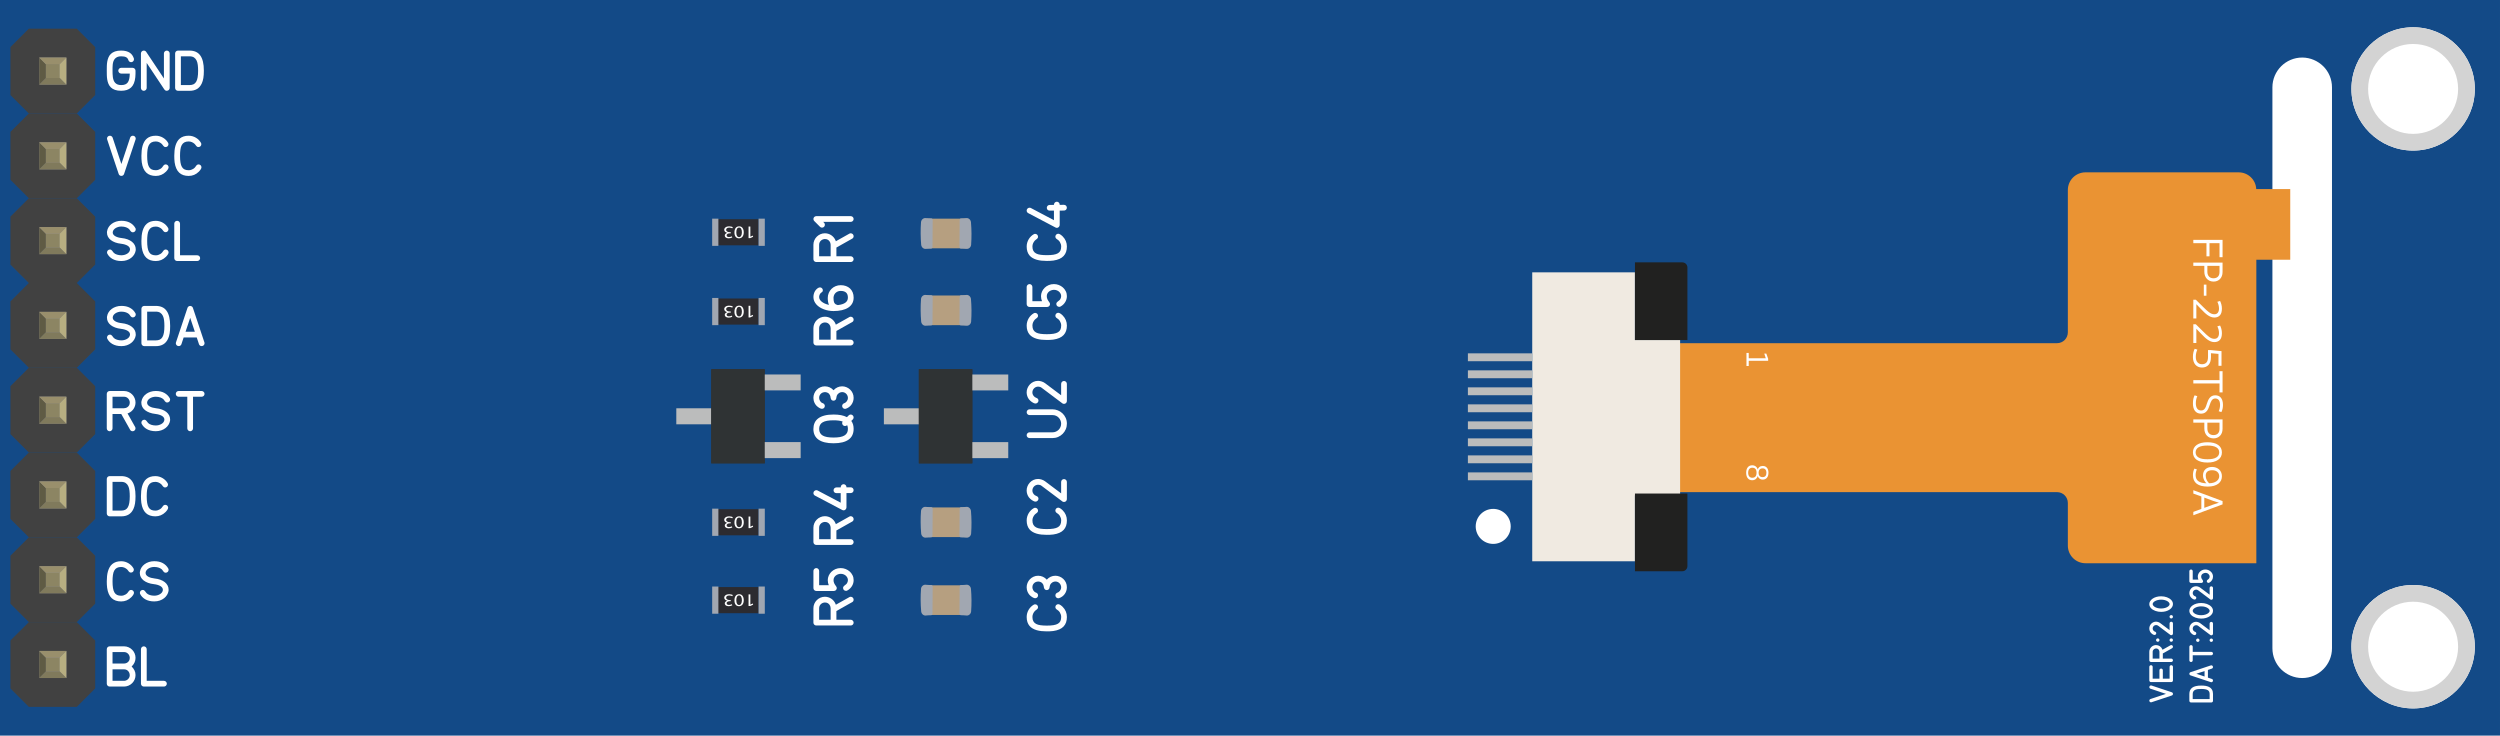 <svg xmlns="http://www.w3.org/2000/svg" xmlns:xlink="http://www.w3.org/1999/xlink" id="Layer_1" width="489.775" height="144.114" viewBox="0 0 489.775 144.114"><defs><image id="image" width="3" height="2"></image><image id="image1" width="30" height="2"></image><image id="image2" width="2" height="2"></image><image id="image3" width="3" height="3"></image><image id="image4" width="21" height="14"></image><image id="image5" width="1" height="5"></image><image id="image6" width="2" height="5"></image><image id="image7" width="3" height="5"></image><image id="image8" width="3" height="4"></image><image id="image9" width="3" height="4"></image><image id="image10" width="2" height="4"></image><image id="image11" width="2" height="3"></image><image id="image12" width="2" height="6"></image></defs><path d="M489.775-.007L0-.007l-0,144.12,489.774 0.0 0-144.12ZM484.838,17.432c-0,6.643-5.421,12.064-12.086,12.064-6.666-0-12.086-5.421-12.086-12.064 0-6.666,5.421-12.087,12.086-12.087,6.666 0,12.086,5.421,12.086,12.087ZM4.936,130.181c0-2.976,2.422-5.398,5.397-5.398,2.976 0,5.397,2.422,5.397,5.398-0,2.976-2.422,5.398-5.397,5.398-2.975-0-5.397-2.422-5.397-5.398ZM4.936,113.573c0-2.976,2.422-5.398,5.397-5.398,2.976 0,5.397,2.422,5.397,5.398-0,2.976-2.422,5.398-5.397,5.398-2.975-0-5.397-2.422-5.397-5.398ZM4.936,96.965c0-2.976,2.422-5.398,5.397-5.398,2.976 0,5.397,2.422,5.397,5.398-0,2.976-2.422,5.398-5.397,5.398-2.975-0-5.397-2.422-5.397-5.398ZM4.936,80.357c0-2.976,2.422-5.398,5.397-5.398,2.976 0,5.397,2.422,5.397,5.398-0,2.976-2.422,5.398-5.397,5.398-2.975-0-5.397-2.422-5.397-5.398ZM4.936,63.749c0-2.976,2.422-5.398,5.397-5.398,2.976 0,5.397,2.422,5.397,5.398-0,2.976-2.422,5.398-5.397,5.398-2.975-0-5.397-2.422-5.397-5.398ZM4.936,47.141c0-2.976,2.422-5.398,5.397-5.398,2.976 0,5.397,2.422,5.397,5.398-0,2.976-2.422,5.398-5.397,5.398-2.975-0-5.397-2.422-5.397-5.398ZM4.936,30.533c0-2.976,2.422-5.398,5.397-5.398,2.976 0,5.397,2.422,5.397,5.398-0,2.976-2.422,5.398-5.397,5.398-2.975-0-5.397-2.422-5.397-5.398ZM4.936,13.925c0-2.976,2.422-5.398,5.397-5.398,2.976 0,5.397,2.422,5.397,5.398-0,2.976-2.422,5.398-5.397,5.398-2.975-0-5.397-2.422-5.397-5.398ZM446.895,131.127c-1.061-1.061-1.707-2.514-1.707-4.129l0-109.889c0-3.206,2.606-5.836,5.836-5.836,1.615 0,3.068.669,4.129,1.707,1.061,1.061,1.707,2.514,1.707,4.129l-0,109.889c-0,3.206-2.606,5.836-5.836,5.836-1.614-0-3.068-.669-4.129-1.707ZM460.666,126.698c0-6.666,5.421-12.087,12.086-12.087,6.666 0,12.086,5.421,12.086,12.087-0,6.643-5.421,12.087-12.086,12.087-6.666-0-12.086-5.444-12.086-12.087Z" fill="#134a87"></path><path d="M10.339,126.516c2.022,0,3.667,1.645,3.667,3.668,0,2.022-1.645,3.668-3.667,3.668-2.022,0-3.667-1.645-3.667-3.668,0-2.022,1.645-3.668,3.667-3.668M10.339,124.786c-2.976,0-5.397,2.422-5.397,5.398,0,2.976,2.422,5.398,5.397,5.398,2.975,0,5.397-2.422,5.397-5.398,0-2.976-2.422-5.398-5.397-5.398h0Z" fill="#d3d3d3"></path><path d="M10.339,109.908c2.022,0,3.667,1.645,3.667,3.668s-1.645,3.668-3.667,3.668c-2.022,0-3.667-1.645-3.667-3.668s1.645-3.668,3.667-3.668M10.339,108.178c-2.976,0-5.397,2.422-5.397,5.398s2.422,5.398,5.397,5.398c2.975,0,5.397-2.422,5.397-5.398s-2.422-5.398-5.397-5.398h0Z" fill="#d3d3d3"></path><path d="M10.339,93.3c2.022,0,3.667,1.645,3.667,3.668,0,2.022-1.645,3.668-3.667,3.668-2.022,0-3.667-1.645-3.667-3.668,0-2.022,1.645-3.668,3.667-3.668M10.339,91.57c-2.976,0-5.397,2.422-5.397,5.398,0,2.976,2.422,5.398,5.397,5.398,2.975,0,5.397-2.422,5.397-5.398,0-2.976-2.422-5.398-5.397-5.398h0Z" fill="#d3d3d3"></path><path d="M10.339,76.692c2.022,0,3.667,1.645,3.667,3.668,0,2.022-1.645,3.668-3.667,3.668-2.022,0-3.667-1.645-3.667-3.668,0-2.022,1.645-3.668,3.667-3.668M10.339,74.962c-2.976,0-5.397,2.422-5.397,5.398,0,2.976,2.422,5.398,5.397,5.398,2.975,0,5.397-2.422,5.397-5.398,0-2.976-2.422-5.398-5.397-5.398h0Z" fill="#d3d3d3"></path><path d="M10.339,60.084c2.022,0,3.667,1.645,3.667,3.668,0,2.022-1.645,3.668-3.667,3.668-2.022,0-3.667-1.645-3.667-3.668,0-2.022,1.645-3.668,3.667-3.668M10.339,58.354c-2.976,0-5.397,2.422-5.397,5.398,0,2.976,2.422,5.398,5.397,5.398,2.975,0,5.397-2.422,5.397-5.398,0-2.976-2.422-5.398-5.397-5.398h0Z" fill="#d3d3d3"></path><path d="M10.339,43.476c2.022,0,3.667,1.645,3.667,3.668,0,2.022-1.645,3.668-3.667,3.668-2.022,0-3.667-1.645-3.667-3.668,0-2.022,1.645-3.668,3.667-3.668M10.339,41.746c-2.976,0-5.397,2.422-5.397,5.398,0,2.976,2.422,5.398,5.397,5.398,2.975,0,5.397-2.422,5.397-5.398,0-2.976-2.422-5.398-5.397-5.398h0Z" fill="#d3d3d3"></path><path d="M10.339,26.868c2.022,0,3.667,1.645,3.667,3.668s-1.645,3.668-3.667,3.668c-2.022,0-3.667-1.645-3.667-3.668s1.645-3.668,3.667-3.668M10.339,25.138c-2.976,0-5.397,2.422-5.397,5.398s2.422,5.398,5.397,5.398c2.975,0,5.397-2.422,5.397-5.398s-2.422-5.398-5.397-5.398h0Z" fill="#d3d3d3"></path><path d="M10.339,10.26h0c2.022 0,3.667,1.645,3.667,3.668-0,2.022-1.645,3.668-3.667,3.668-.977,0-1.897-.382-2.591-1.076-.694-.694-1.076-1.614-1.076-2.591,0-2.022,1.645-3.668,3.667-3.668M10.339,8.53c-2.976,0-5.397,2.422-5.397,5.398-0,2.976,2.422,5.398,5.397,5.398,2.975,0,5.397-2.422,5.397-5.398,0-2.976-2.422-5.397-5.397-5.398h0Z" fill="#d3d3d3"></path><g><path d="M472.752,8.614c4.862,0,8.817,3.956,8.817,8.818,0,4.849-3.955,8.795-8.817,8.795-2.35,0-4.564-.918-6.233-2.585-1.667-1.664-2.584-3.87-2.584-6.21,0-4.862,3.955-8.818,8.817-8.818M472.752,5.345c-6.666,0-12.086,5.421-12.086,12.087-0,6.643,5.42,12.064,12.086,12.064,6.666,0,12.086-5.421,12.086-12.064,0-6.666-5.42-12.087-12.086-12.087h0Z" fill="#d3d3d3"></path><path d="M472.752,117.881c4.862,0,8.817,3.956,8.817,8.818,0,4.862-3.955,8.818-8.817,8.818-4.862,0-8.817-3.956-8.817-8.818,0-4.862,3.955-8.818,8.817-8.818M472.752,114.612c-6.666,0-12.086,5.421-12.086,12.087,0,6.643,5.42,12.087,12.086,12.087,6.666,0,12.086-5.444,12.086-12.087,0-6.666-5.42-12.087-12.086-12.087h0Z" fill="#d3d3d3"></path></g><path d="M451.024,132.834c-1.614-0-3.068-.669-4.129-1.707-1.061-1.061-1.707-2.514-1.707-4.129l0-109.889c0-3.206,2.606-5.836,5.836-5.836,1.615 0,3.068.669,4.129,1.707,1.061,1.061,1.707,2.514,1.707,4.129l-0,109.889c-0,3.206-2.606,5.836-5.836,5.836Z" fill="none"></path><polygon points="18.649 9.226 15.044 5.62 5.65 5.62 2.042 9.226 2.042 18.62 5.65 22.228 15.044 22.228 18.649 18.62 18.649 9.226" fill="#414141"></polygon><g id="connector0pin"><rect x="7.126" y="10.705" width="6.438" height="6.439" fill="none"></rect></g><rect x="7.694" y="11.275" width="5.301" height="5.301" fill="#8c8b8b"></rect><rect x="8.981" y="12.562" width="2.727" height="2.727" fill="#8c8563"></rect><polygon points="12.995 11.275 11.708 12.562 11.708 15.286 12.995 16.576 12.995 11.275" fill="#b7ae81"></polygon><polygon points="8.983 15.286 11.708 15.286 12.995 16.576 7.694 16.576 8.983 15.286" fill="#807a5c"></polygon><polygon points="8.983 12.562 8.983 15.286 7.694 16.576 7.694 11.275 8.983 12.562" fill="#5f5b44"></polygon><polygon points="12.995 11.275 11.708 12.562 8.983 12.562 7.694 11.275 12.995 11.275" fill="#998f6c"></polygon><polygon points="18.649 25.834 15.044 22.228 5.65 22.228 2.042 25.834 2.042 35.228 5.65 38.836 15.044 38.836 18.649 35.228 18.649 25.834" fill="#414141"></polygon><g id="connector1pin"><rect x="7.126" y="27.313" width="6.438" height="6.439" fill="none"></rect></g><rect x="7.694" y="27.882" width="5.301" height="5.301" fill="#8c8b8b"></rect><rect x="8.981" y="29.17" width="2.727" height="2.727" fill="#8c8563"></rect><polygon points="12.995 27.882 11.708 29.17 11.708 31.894 12.995 33.184 12.995 27.882" fill="#b7ae81"></polygon><polygon points="8.983 31.894 11.708 31.894 12.995 33.184 7.694 33.184 8.983 31.894" fill="#807a5c"></polygon><polygon points="8.983 29.17 8.983 31.894 7.694 33.184 7.694 27.882 8.983 29.17" fill="#5f5b44"></polygon><polygon points="12.995 27.882 11.708 29.17 8.983 29.17 7.694 27.882 12.995 27.882" fill="#998f6c"></polygon><polygon points="18.649 42.442 15.044 38.836 5.65 38.836 2.042 42.442 2.042 51.836 5.65 55.444 15.044 55.444 18.649 51.836 18.649 42.442" fill="#414141"></polygon><g id="connector2pin"><rect x="7.126" y="43.921" width="6.438" height="6.439" fill="none"></rect></g><rect x="7.694" y="44.49" width="5.301" height="5.301" fill="#8c8b8b"></rect><rect x="8.981" y="45.778" width="2.727" height="2.727" fill="#8c8563"></rect><polygon points="12.995 44.49 11.708 45.778 11.708 48.502 12.995 49.792 12.995 44.49" fill="#b7ae81"></polygon><polygon points="8.983 48.502 11.708 48.502 12.995 49.792 7.694 49.792 8.983 48.502" fill="#807a5c"></polygon><polygon points="8.983 45.778 8.983 48.502 7.694 49.792 7.694 44.49 8.983 45.778" fill="#5f5b44"></polygon><polygon points="12.995 44.49 11.708 45.778 8.983 45.778 7.694 44.49 12.995 44.49" fill="#998f6c"></polygon><polygon points="18.649 59.05 15.044 55.444 5.65 55.444 2.042 59.05 2.042 68.444 5.65 72.052 15.044 72.052 18.649 68.444 18.649 59.05" fill="#414141"></polygon><g id="connector3pin"><rect x="7.126" y="60.529" width="6.438" height="6.439" fill="none"></rect></g><rect x="7.694" y="61.098" width="5.301" height="5.301" fill="#8c8b8b"></rect><rect x="8.981" y="62.386" width="2.727" height="2.727" fill="#8c8563"></rect><polygon points="12.995 61.098 11.708 62.386 11.708 65.11 12.995 66.4 12.995 61.098" fill="#b7ae81"></polygon><polygon points="8.983 65.11 11.708 65.11 12.995 66.4 7.694 66.4 8.983 65.11" fill="#807a5c"></polygon><polygon points="8.983 62.386 8.983 65.11 7.694 66.4 7.694 61.098 8.983 62.386" fill="#5f5b44"></polygon><polygon points="12.995 61.098 11.708 62.386 8.983 62.386 7.694 61.098 12.995 61.098" fill="#998f6c"></polygon><polygon points="18.649 75.658 15.044 72.052 5.65 72.052 2.042 75.658 2.042 85.052 5.65 88.66 15.044 88.66 18.649 85.052 18.649 75.658" fill="#414141"></polygon><g id="connector4pin"><rect x="7.126" y="77.137" width="6.438" height="6.439" fill="none"></rect></g><rect x="7.694" y="77.706" width="5.301" height="5.301" fill="#8c8b8b"></rect><rect x="8.981" y="78.994" width="2.727" height="2.727" fill="#8c8563"></rect><polygon points="12.995 77.706 11.708 78.994 11.708 81.718 12.995 83.008 12.995 77.706" fill="#b7ae81"></polygon><polygon points="8.983 81.718 11.708 81.718 12.995 83.008 7.694 83.008 8.983 81.718" fill="#807a5c"></polygon><polygon points="8.983 78.994 8.983 81.718 7.694 83.008 7.694 77.706 8.983 78.994" fill="#5f5b44"></polygon><polygon points="12.995 77.706 11.708 78.994 8.983 78.994 7.694 77.706 12.995 77.706" fill="#998f6c"></polygon><polygon points="18.649 92.266 15.044 88.66 5.65 88.66 2.042 92.266 2.042 101.66 5.65 105.268 15.044 105.268 18.649 101.66 18.649 92.266" fill="#414141"></polygon><g id="connector5pin"><rect x="7.126" y="93.745" width="6.438" height="6.439" fill="none"></rect></g><rect x="7.694" y="94.314" width="5.301" height="5.301" fill="#8c8b8b"></rect><rect x="8.981" y="95.602" width="2.727" height="2.727" fill="#8c8563"></rect><polygon points="12.995 94.314 11.708 95.602 11.708 98.326 12.995 99.616 12.995 94.314" fill="#b7ae81"></polygon><polygon points="8.983 98.326 11.708 98.326 12.995 99.616 7.694 99.616 8.983 98.326" fill="#807a5c"></polygon><polygon points="8.983 95.602 8.983 98.326 7.694 99.616 7.694 94.314 8.983 95.602" fill="#5f5b44"></polygon><polygon points="12.995 94.314 11.708 95.602 8.983 95.602 7.694 94.314 12.995 94.314" fill="#998f6c"></polygon><polygon points="18.649 108.874 15.044 105.268 5.65 105.268 2.042 108.874 2.042 118.268 5.65 121.876 15.043 121.876 18.649 118.268 18.649 108.874" fill="#414141"></polygon><g id="connector6pin"><rect x="7.126" y="110.352" width="6.438" height="6.439" fill="none"></rect></g><rect x="7.694" y="110.922" width="5.301" height="5.301" fill="#8c8b8b"></rect><rect x="8.981" y="112.21" width="2.727" height="2.727" fill="#8c8563"></rect><polygon points="12.995 110.922 11.708 112.21 11.708 114.934 12.995 116.224 12.995 110.922" fill="#b7ae81"></polygon><polygon points="8.983 114.934 11.708 114.934 12.995 116.224 7.694 116.224 8.983 114.934" fill="#807a5c"></polygon><polygon points="8.983 112.21 8.983 114.934 7.694 116.224 7.694 110.922 8.983 112.21" fill="#5f5b44"></polygon><polygon points="12.995 110.922 11.708 112.21 8.983 112.21 7.694 110.922 12.995 110.922" fill="#998f6c"></polygon><polygon points="18.649 125.482 15.043 121.876 5.65 121.876 2.042 125.482 2.042 134.876 5.65 138.484 15.043 138.484 18.649 134.876 18.649 125.482" fill="#414141"></polygon><g id="connector7pin"><rect x="7.126" y="126.96" width="6.438" height="6.439" fill="none"></rect></g><rect x="7.694" y="127.53" width="5.301" height="5.301" fill="#8c8b8b"></rect><rect x="8.981" y="128.818" width="2.727" height="2.727" fill="#8c8563"></rect><polygon points="12.995 127.53 11.708 128.818 11.708 131.542 12.995 132.832 12.995 127.53" fill="#b7ae81"></polygon><polygon points="8.983 131.542 11.708 131.542 12.995 132.832 7.694 132.832 8.983 131.542" fill="#807a5c"></polygon><polygon points="8.983 128.818 8.983 131.542 7.694 132.832 7.694 127.53 8.983 128.818" fill="#5f5b44"></polygon><polygon points="12.995 127.53 11.708 128.818 8.983 128.818 7.694 127.53 12.995 127.53" fill="#998f6c"></polygon><image width="6" height="60" transform="translate(441 51.114)"></image><image width="2" height="59" transform="translate(444 51.114)"></image><path d="M442.039,110.344l-33.468-0c-1.914-0-3.46-1.545-3.46-3.46l0-8.35c0-1.176-.946-2.122-2.122-2.122l-74.156-0.0 0-29.179,74.156 0c1.176 0,2.122-.946,2.122-2.122l0-27.887c0-1.915,1.545-3.46,3.46-3.46l30.008 0c1.845 0,3.367,1.453,3.437,3.275l6.666 0-0,13.84-6.643-0-0,59.466Z" fill="#ea9333"></path><image width="3" height="14" transform="translate(446 37.114)"></image><g><g><rect x="181.541" y="42.837" width="7.718" height="5.81" fill="#b69f80"></rect><path d="M189.349,48.757c-.363-.032-.726-.063-1.091-.062-.161 0-.291-.122-.29-.282.013-1.781.027-3.563.039-5.346.001-.16.128-.283.282-.282.351.001.699-.028,1.048-.06.431-.042.833.322.885.797.129,1.477.14,2.962.032,4.441-.044.476-.456.839-.905.795Z" fill="#a1a7b1"></path><path d="M181.34,42.726c.363.032.726.063,1.091.062.161-0.0.291.122.29.282-.013,1.781-.027,3.563-.039,5.346-.001.16-.128.283-.282.282-.351-.001-.699.028-1.048.06-.431.042-.833-.322-.885-.797-.129-1.477-.14-2.962-.032-4.441.044-.476.456-.839.905-.795Z" fill="#a1a7b1"></path></g><use transform="translate(180 43.114)" xlink:href="#image12"></use><use transform="translate(189 43.114)" xlink:href="#image12"></use></g><g><g><rect x="181.541" y="57.891" width="7.718" height="5.81" fill="#b69f80"></rect><path d="M189.349,63.812c-.363-.032-.726-.063-1.091-.062-.161 0-.291-.122-.29-.282.013-1.781.027-3.563.039-5.346.001-.16.128-.283.282-.282.351.001.699-.028,1.048-.06.431-.042.833.322.885.797.129,1.477.14,2.962.032,4.441-.044.476-.456.839-.905.795Z" fill="#a1a7b1"></path><path d="M181.34,57.78c.363.032.726.063,1.091.062.161-0.0.291.122.29.282-.013,1.781-.027,3.563-.039,5.346-.001.16-.128.283-.282.282-.351-.001-.699.028-1.048.06-.431.042-.833-.322-.885-.797-.129-1.477-.14-2.962-.032-4.441.044-.476.456-.839.905-.795Z" fill="#a1a7b1"></path></g><use transform="translate(180 58.114)" xlink:href="#image12"></use><use transform="translate(189 58.114)" xlink:href="#image12"></use></g><g><g><rect x="181.541" y="99.411" width="7.718" height="5.81" fill="#b69f80"></rect><path d="M189.349,105.331c-.363-.032-.726-.063-1.091-.062-.161 0-.291-.122-.29-.282.013-1.781.027-3.563.039-5.346.001-.16.128-.283.282-.282.351.001.699-.028,1.048-.06.431-.042.833.322.885.797.129,1.477.14,2.962.032,4.441-.044.476-.456.839-.905.795Z" fill="#a1a7b1"></path><path d="M181.34,99.299c.363.032.726.063,1.091.062.161-0.0.291.122.29.282-.013,1.781-.027,3.563-.039,5.346-.001.16-.128.283-.282.282-.351-.001-.699.028-1.048.06-.431.042-.833-.322-.885-.797-.129-1.477-.14-2.962-.032-4.441.044-.476.456-.839.905-.795Z" fill="#a1a7b1"></path></g><use transform="translate(180 99.114)" xlink:href="#image12"></use><use transform="translate(189 99.114)" xlink:href="#image12"></use></g><g><g><rect x="181.541" y="114.667" width="7.718" height="5.81" fill="#b69f80"></rect><path d="M189.349,120.588c-.363-.032-.726-.063-1.091-.062-.161 0-.291-.122-.29-.282.013-1.781.027-3.563.039-5.346.001-.16.128-.283.282-.282.351.001.699-.028,1.048-.06.431-.042.833.322.885.797.129,1.477.14,2.962.032,4.441-.044.476-.456.839-.905.795Z" fill="#a1a7b1"></path><path d="M181.34,114.556c.363.032.726.063,1.091.062.161-0.0.291.122.29.282-.013,1.781-.027,3.563-.039,5.346-.001.16-.128.283-.282.282-.351-.001-.699.028-1.048.06-.431.042-.833-.322-.885-.797-.129-1.477-.14-2.962-.032-4.441.044-.476.456-.839.905-.795Z" fill="#a1a7b1"></path></g><use transform="translate(180 115.114)" xlink:href="#image6"></use><use transform="translate(189 115.114)" xlink:href="#image6"></use></g><g><rect x="140.645" y="42.942" width="7.969" height="5.119" transform="translate(289.258 91.004) rotate(-180)" fill="#2c2b30"></rect><rect x="148.613" y="42.837" width="1.218" height="5.33" transform="translate(298.444 91.004) rotate(-180)" fill="#a1a7b1"></rect><rect x="139.521" y="42.837" width="1.218" height="5.33" transform="translate(280.259 91.004) rotate(-180)" fill="#a1a7b1"></rect><use transform="translate(149 43.114)" xlink:href="#image5"></use><use transform="translate(139 43.114)" xlink:href="#image6"></use><g><path d="M147.002,46.367h.008s.467-.213.467-.213l.07.234-.587.266-.31-0.0 0-2.275.352 0-0,1.988Z" fill="#fff"></path><path d="M143.885,45.541c0-.773.339-1.2.935-1.2.525 0.0.881.416.889,1.169-0.0.763-.389,1.183-.935,1.183-.567-0-.889-.427-.889-1.151ZM145.345,45.506c0-.591-.215-.927-.546-.927-.372-0-.55.367-.55.948-0.0.56.17.927.546.927.318 0.0.55-.329.55-.948Z" fill="#fff"></path><path d="M143.464,44.732c-.103-.056-.343-.143-.595-.143-.467-0-.612.252-.608.441.004.318.343.455.695.455l.203 0-0.0.231-.203-0c-.265-0-.6.116-.6.385-0.0.182.136.343.471.343.215 0.0.422-.08.538-.151l.095.224c-.141.088-.414.175-.703.175-.529-0-.769-.266-.769-.542 0-.234.165-.434.496-.535v-.007c-.331-.056-.6-.266-.6-.584 0-.364.335-.682.98-.682.302 0.0.567.08.699.154l-.099.238Z" fill="#fff"></path></g></g><g><rect x="140.645" y="58.476" width="7.969" height="5.119" transform="translate(289.258 122.072) rotate(-180)" fill="#2c2b30"></rect><rect x="148.613" y="58.371" width="1.218" height="5.33" transform="translate(298.444 122.072) rotate(-180)" fill="#a1a7b1"></rect><rect x="139.521" y="58.371" width="1.218" height="5.33" transform="translate(280.259 122.072) rotate(-180)" fill="#a1a7b1"></rect><image width="1" height="6" transform="translate(149 58.114)"></image><use transform="translate(139 58.114)" xlink:href="#image12"></use><g><path d="M147.002,61.901h.008s.467-.213.467-.213l.07.234-.587.266-.31-0.0 0-2.275.352 0-0,1.988Z" fill="#fff"></path><path d="M143.885,61.075c0-.773.339-1.2.935-1.2.525 0.0.881.416.889,1.169-0.0.763-.389,1.183-.935,1.183-.567-0-.889-.427-.889-1.151ZM145.345,61.04c0-.591-.215-.927-.546-.927-.372-0-.55.367-.55.948-0.0.56.17.927.546.927.318 0.0.55-.329.55-.948Z" fill="#fff"></path><path d="M143.464,60.267c-.103-.056-.343-.143-.595-.143-.467-0-.612.252-.608.441.004.318.343.455.695.455l.203 0-0.0.231-.203-0c-.265-0-.6.116-.6.385-0.0.182.136.343.471.343.215 0.0.422-.08.538-.151l.095.224c-.141.088-.414.175-.703.175-.529-0-.769-.266-.769-.542 0-.234.165-.434.496-.535v-.007c-.331-.056-.6-.266-.6-.584 0-.364.335-.682.98-.682.302 0.0.567.08.699.154l-.099.238Z" fill="#fff"></path></g></g><g><rect x="140.644" y="99.756" width="7.969" height="5.119" transform="translate(289.257 204.631) rotate(-180)" fill="#2c2b30"></rect><rect x="148.613" y="99.65" width="1.218" height="5.33" transform="translate(298.444 204.631) rotate(-180)" fill="#a1a7b1"></rect><rect x="139.52" y="99.65" width="1.218" height="5.33" transform="translate(280.259 204.631) rotate(-180)" fill="#a1a7b1"></rect><use transform="translate(149 100.114)" xlink:href="#image5"></use><use transform="translate(139 100.114)" xlink:href="#image6"></use><g><path d="M147.002,103.18h.008s.467-.213.467-.213l.07.234-.587.266-.31-0.0 0-2.275.352 0-0,1.988Z" fill="#fff"></path><path d="M143.885,102.354c0-.773.339-1.2.935-1.2.525 0.0.881.416.889,1.169-0.0.763-.389,1.183-.935,1.183-.567-0-.889-.427-.889-1.151ZM145.345,102.319c0-.591-.215-.927-.546-.927-.372-0-.55.367-.55.948-0.0.56.17.927.546.927.318 0.0.55-.329.55-.948Z" fill="#fff"></path><path d="M143.464,101.546c-.103-.056-.343-.143-.595-.143-.467-0-.612.252-.608.441.004.318.343.455.695.455l.203 0-0.0.231-.203-0c-.265-0-.6.116-.6.385-0.0.182.136.343.471.343.215 0.0.422-.08.538-.151l.095.224c-.141.088-.414.175-.703.175-.529-0-.769-.266-.769-.542 0-.234.165-.434.496-.535v-.007c-.331-.056-.6-.266-.6-.584 0-.364.335-.682.98-.682.302 0.0.567.08.699.154l-.099.238Z" fill="#fff"></path></g></g><g><rect x="140.644" y="115.012" width="7.969" height="5.119" transform="translate(289.257 235.143) rotate(-180)" fill="#2c2b30"></rect><rect x="148.613" y="114.907" width="1.218" height="5.33" transform="translate(298.444 235.143) rotate(-180)" fill="#a1a7b1"></rect><rect x="139.52" y="114.907" width="1.218" height="5.33" transform="translate(280.259 235.143) rotate(-180)" fill="#a1a7b1"></rect><use transform="translate(149 115.114)" xlink:href="#image5"></use><use transform="translate(139 115.114)" xlink:href="#image6"></use><g><path d="M147.002,118.437h.008s.467-.213.467-.213l.07.234-.587.266-.31-0.0 0-2.275.352 0-0,1.988Z" fill="#fff"></path><path d="M143.885,117.611c0-.773.339-1.2.935-1.2.525 0.0.881.416.889,1.169-0.0.763-.389,1.183-.935,1.183-.567-0-.889-.427-.889-1.151ZM145.345,117.576c0-.591-.215-.927-.546-.927-.372-0-.55.367-.55.948-0.0.56.17.927.546.927.318 0.0.55-.329.55-.948Z" fill="#fff"></path><path d="M143.464,116.802c-.103-.056-.343-.143-.595-.143-.467-0-.612.252-.608.441.004.318.343.455.695.455l.203 0-0.0.231-.203-0c-.265-0-.6.116-.6.385-0.0.182.136.343.471.343.215 0.0.422-.08.538-.151l.095.224c-.141.088-.414.175-.703.175-.529-0-.769-.266-.769-.542 0-.234.165-.434.496-.535v-.007c-.331-.056-.6-.266-.6-.584 0-.364.335-.682.98-.682.302 0.0.567.08.699.154l-.099.238Z" fill="#fff"></path></g></g><rect x="173.162" y="79.991" width="12.088" height="3.14" fill="#bbbcbc"></rect><rect x="176.027" y="76.315" width="18.446" height="10.481" transform="translate(103.694 266.806) rotate(-90)" fill="#2f3334"></rect><use transform="translate(176 79.114)" xlink:href="#image7"></use><use transform="translate(192 86.114)" xlink:href="#image8"></use><use transform="translate(192 73.114)" xlink:href="#image8"></use><image width="2" height="5" transform="translate(173 79.114)"></image><use transform="translate(195 86.114)" xlink:href="#image9"></use><use transform="translate(195 73.114)" xlink:href="#image9"></use><rect x="181.594" y="73.369" width="15.933" height="3.117" fill="#bbbcbc"></rect><rect x="181.594" y="86.615" width="15.933" height="3.14" fill="#bbbcbc"></rect><rect x="176.027" y="76.315" width="18.446" height="10.481" transform="translate(266.806 -103.694) rotate(90)" fill="#2f3334"></rect><use transform="translate(192 73.114)" xlink:href="#image10"></use><use transform="translate(192 86.114)" xlink:href="#image10"></use><use transform="translate(195 73.114)" xlink:href="#image9"></use><use transform="translate(195 86.114)" xlink:href="#image9"></use><rect x="132.494" y="79.986" width="12.088" height="3.14" fill="#bbbcbc"></rect><rect x="135.359" y="76.31" width="18.446" height="10.481" transform="translate(63.031 226.132) rotate(-90)" fill="#2f3334"></rect><use transform="translate(135 79.114)" xlink:href="#image7"></use><use transform="translate(151 86.114)" xlink:href="#image8"></use><use transform="translate(151 73.114)" xlink:href="#image8"></use><image width="3" height="5" transform="translate(132 79.114)"></image><use transform="translate(154 86.114)" xlink:href="#image9"></use><use transform="translate(154 73.114)" xlink:href="#image9"></use><rect x="140.925" y="73.364" width="15.933" height="3.117" fill="#bbbcbc"></rect><rect x="140.925" y="86.61" width="15.933" height="3.14" fill="#bbbcbc"></rect><rect x="135.359" y="76.31" width="18.446" height="10.481" transform="translate(226.132 -63.031) rotate(90)" fill="#2f3334"></rect><use transform="translate(151 73.114)" xlink:href="#image8"></use><use transform="translate(151 86.114)" xlink:href="#image8"></use><use transform="translate(154 73.114)" xlink:href="#image9"></use><use transform="translate(154 86.114)" xlink:href="#image9"></use><polygon points="320.293 109.959 300.18 109.959 300.18 53.354 320.293 53.354 320.293 66.617 329.15 66.617 329.15 97.065 320.293 97.065 320.293 109.959" fill="#f0eae1"></polygon><path d="M318.83,53.872h14.225v10.276h-15.225v-9.276c0-.552.448-1,1-1Z" transform="translate(384.453 -266.432) rotate(90)" fill="#212120"></path><path d="M317.83,99.165h15.225v10.276h-14.225c-.552,0-1-.448-1-1v-9.276h0Z" transform="translate(221.139 429.745) rotate(-90)" fill="#212120"></path><use transform="translate(300 53.114)" xlink:href="#image4"></use><use transform="translate(300 96.114)" xlink:href="#image4"></use><use transform="translate(300 67.114)" xlink:href="#image1"></use><use transform="translate(300 94.114)" xlink:href="#image1"></use><g><rect x="287.575" y="69.223" width="12.598" height="1.543" fill="#bbbcbc"></rect><use transform="translate(290 69.114)" xlink:href="#image2"></use><use transform="translate(287 69.114)" xlink:href="#image"></use></g><g><rect x="287.575" y="72.555" width="12.598" height="1.543" fill="#bbbcbc"></rect><use transform="translate(290 72.114)" xlink:href="#image2"></use><use transform="translate(287 72.114)" xlink:href="#image"></use></g><g><rect x="287.575" y="75.887" width="12.598" height="1.543" fill="#bbbcbc"></rect><use transform="translate(290 75.114)" xlink:href="#image11"></use><use transform="translate(287 75.114)" xlink:href="#image3"></use></g><g><rect x="287.575" y="79.219" width="12.598" height="1.543" fill="#bbbcbc"></rect><use transform="translate(290 79.114)" xlink:href="#image2"></use><use transform="translate(287 79.114)" xlink:href="#image"></use></g><g><rect x="287.575" y="82.551" width="12.598" height="1.543" fill="#bbbcbc"></rect><use transform="translate(290 82.114)" xlink:href="#image2"></use><use transform="translate(287 82.114)" xlink:href="#image"></use></g><g><rect x="287.575" y="85.883" width="12.598" height="1.543" fill="#bbbcbc"></rect><use transform="translate(290 85.114)" xlink:href="#image11"></use><use transform="translate(287 85.114)" xlink:href="#image3"></use></g><g><rect x="287.575" y="89.215" width="12.598" height="1.543" fill="#bbbcbc"></rect><use transform="translate(290 89.114)" xlink:href="#image2"></use><use transform="translate(287 89.114)" xlink:href="#image"></use></g><g><rect x="287.575" y="92.547" width="12.598" height="1.543" fill="#bbbcbc"></rect><use transform="translate(290 92.114)" xlink:href="#image2"></use><use transform="translate(287 92.114)" xlink:href="#image"></use></g><path d="M26.231,11.467c.011.051.016.099.016.146,0,.083-.016.16-.047.231-.034.071-.074.131-.126.179-.05.048-.11.088-.178.117-.07.028-.14.043-.212.043-.063,0-.122-.011-.18-.033s-.11-.051-.16-.087-.09-.08-.122-.131c-.034-.051-.056-.105-.072-.162-.043-.134-.101-.247-.176-.339s-.167-.168-.277-.225c-.11-.059-.246-.101-.403-.131-.16-.029-.347-.044-.559-.044-.297,0-.545.044-.741.131-.198.087-.36.203-.487.348-.126.144-.223.312-.288.501-.065.19-.108.389-.133.595-.023.206-.036.413-.038.622,0,.207-.002.402-.002.583,0,.209.002.427.009.651.005.224.023.442.052.651.029.211.077.409.146.597.068.188.164.354.288.494.122.141.282.253.478.337.194.083.432.124.716.124.311,0,.57-.041.782-.124.209-.083.378-.214.509-.391.131-.178.228-.409.291-.695s.099-.633.106-1.042h-1.687c-.077,0-.149-.016-.218-.046-.068-.032-.128-.072-.178-.123-.052-.051-.092-.11-.122-.179-.032-.069-.047-.141-.047-.217,0-.079.016-.152.047-.22.029-.066.07-.126.122-.179.05-.052.11-.092.178-.122.07-.029.142-.044.218-.044h2.252v.006c.072,0,.142.015.214.044.07.028.131.069.178.119.05.051.09.11.119.179.032.069.047.141.047.216,0,.207-.002.417-.002.63-.002.214-.016.428-.036.641-.047.467-.14.868-.279,1.205s-.327.613-.559.828c-.234.215-.514.374-.836.478-.324.102-.692.154-1.099.154-.482,0-.885-.059-1.212-.176-.324-.118-.592-.277-.8-.478-.207-.202-.367-.435-.478-.701s-.189-.545-.239-.839c-.05-.293-.077-.592-.081-.898-.007-.306-.009-.6-.009-.882,0-.279.005-.569.011-.872.007-.302.036-.597.086-.884.052-.288.133-.562.243-.822.11-.261.27-.49.48-.687s.475-.353.797-.466.723-.171,1.201-.171c.372,0,.698.038.982.114.282.077.523.182.723.32.203.139.365.304.491.497.128.194.228.403.3.627Z" fill="#fff"></path><path d="M28.738,17.226c0,.075-.016.149-.045.217-.032.069-.072.128-.126.179-.052.051-.11.091-.178.122s-.14.046-.221.046c-.074,0-.149-.016-.216-.046-.07-.03-.128-.071-.18-.122-.05-.051-.09-.11-.119-.179-.027-.069-.043-.142-.043-.217v-6.752c0-.075.016-.149.043-.217.029-.069.07-.128.119-.181.052-.053.11-.093.18-.122.068-.029.142-.044.216-.044.095,0,.185.023.27.068.083.045.153.108.207.187l3.469,5.206v-4.896c0-.08.014-.153.043-.22s.07-.126.122-.179c.054-.053.113-.093.18-.122.068-.029.14-.044.221-.044.074,0,.146.015.216.044.068.028.128.069.178.122.052.053.092.113.124.179.029.066.045.14.045.22v6.752c0,.065-.014.13-.038.195s-.061.125-.108.179c-.047.055-.108.099-.182.133-.074.035-.155.052-.246.052-.101.003-.191-.019-.27-.068-.077-.048-.142-.108-.191-.177l-3.469-5.21v4.896Z" fill="#fff"></path><path d="M39.528,16.352c-.234.496-.552.86-.951,1.094-.396.233-.883.348-1.453.345l-1.101-.006h-1.104c-.007,0-.011.001-.016.003-.002.001-.007.002-.011.002h-.027c-.074,0-.149-.016-.216-.046-.07-.03-.128-.071-.18-.122-.05-.051-.09-.11-.119-.179-.027-.069-.043-.142-.043-.217v-6.752c0-.075.016-.149.043-.217.029-.069.07-.128.119-.181.052-.053.11-.093.18-.122.068-.029.142-.044.216-.044h2.259c.466,0,.874.077,1.225.231.351.153.644.392.878.713.237.322.414.731.534,1.228.119.496.178,1.085.178,1.768,0,.558-.034,1.037-.099,1.438-.068.402-.171.757-.313,1.064ZM37.125,16.666c.311,0,.572-.051.786-.154.214-.102.385-.267.518-.491s.23-.516.291-.874.092-.791.092-1.297c0-.394-.02-.763-.061-1.107-.038-.344-.119-.642-.241-.895s-.291-.452-.511-.597c-.221-.144-.514-.217-.874-.217h-1.689v5.634h1.689Z" fill="#fff"></path><path d="M20.994,27.317c-.023-.059-.034-.116-.034-.175,0-.069.014-.135.041-.2.029-.065.065-.125.115-.179s.108-.097.18-.127c.07-.032.146-.046.23-.046.124,0,.234.035.331.106.097.07.167.16.207.268l1.714,5.167,1.721-5.167c.038-.108.106-.198.2-.268.095-.071.205-.106.331-.106.072,0,.144.014.214.041s.131.066.18.119c.047.053.088.113.119.179.029.066.045.139.045.214,0,.029-.002.059-.005.087-.005.029-.011.059-.023.088l-2.252,6.757c-.023.069-.052.127-.09.173-.038.047-.081.087-.131.119-.047.033-.099.056-.153.071s-.108.021-.164.021c-.122,0-.23-.035-.324-.106-.095-.07-.16-.162-.196-.274l-1.133-3.381-1.124-3.381Z" fill="#fff"></path><path d="M31.984,32.489c.052-.08.119-.146.205-.2.083-.055.18-.082.288-.082.081,0,.155.018.225.052.072.035.131.078.178.131.047.052.083.113.11.181s.041.136.041.202c0,.072-.016.146-.052.224-.034.079-.077.157-.131.234-.052.078-.108.151-.169.22-.063.069-.119.131-.169.185-.556.553-1.221.83-1.991.83-.381,0-.725-.053-1.038-.158-.311-.105-.581-.266-.813-.483-.232-.216-.423-.493-.572-.83-.151-.337-.259-.732-.324-1.188-.027-.214-.047-.427-.056-.641-.009-.213-.014-.427-.014-.641,0-.354.018-.697.052-1.028s.092-.642.176-.934c.083-.291.196-.559.336-.803.137-.244.311-.453.52-.626.207-.175.455-.309.741-.404s.617-.144.993-.144c.264,0,.516.035.759.106s.466.168.673.293c.205.125.392.27.556.437s.302.347.414.543c.054.098.081.191.081.283,0,.082-.016.159-.05.228-.032.069-.072.128-.124.179-.05.051-.11.089-.176.114-.068.026-.137.038-.209.038-.106,0-.189-.02-.255-.06s-.124-.091-.178-.154c-.052-.064-.101-.131-.151-.202-.05-.07-.106-.139-.171-.203-.167-.149-.347-.266-.543-.35-.196-.086-.405-.128-.628-.128-.34,0-.619.061-.84.182-.218.122-.392.301-.518.537s-.214.53-.259.882c-.047.351-.072.757-.072,1.215,0,.515.029.951.088,1.309s.153.65.288.874c.133.224.306.386.523.485s.478.149.791.149c.164,0,.322-.023.471-.07s.286-.109.41-.185c.126-.075.237-.166.333-.269.099-.102.182-.212.25-.328Z" fill="#fff"></path><path d="M38.422,32.489c.052-.08.119-.146.205-.2.083-.055.18-.082.288-.082.081,0,.155.018.225.052.072.035.131.078.178.131.047.052.083.113.11.181s.041.136.041.202c0,.072-.016.146-.052.224-.034.079-.077.157-.131.234-.052.078-.108.151-.169.22-.063.069-.119.131-.169.185-.556.553-1.221.83-1.991.83-.381,0-.725-.053-1.038-.158-.311-.105-.581-.266-.813-.483-.232-.216-.423-.493-.572-.83-.151-.337-.259-.732-.324-1.188-.027-.214-.047-.427-.056-.641-.009-.213-.014-.427-.014-.641,0-.354.018-.697.052-1.028s.092-.642.176-.934c.083-.291.196-.559.336-.803.137-.244.311-.453.52-.626.207-.175.455-.309.741-.404s.617-.144.993-.144c.264,0,.516.035.759.106s.466.168.673.293c.205.125.392.27.556.437s.302.347.414.543c.054.098.081.191.081.283,0,.082-.016.159-.05.228-.032.069-.072.128-.124.179-.05.051-.11.089-.176.114-.068.026-.137.038-.209.038-.106,0-.189-.02-.255-.06s-.124-.091-.178-.154c-.052-.064-.101-.131-.151-.202-.05-.07-.106-.139-.171-.203-.167-.149-.347-.266-.543-.35-.196-.086-.405-.128-.628-.128-.34,0-.619.061-.84.182-.218.122-.392.301-.518.537s-.214.53-.259.882c-.047.351-.072.757-.072,1.215,0,.515.029.951.088,1.309s.153.65.288.874c.133.224.306.386.523.485s.478.149.791.149c.164,0,.322-.023.471-.07s.286-.109.41-.185c.126-.075.237-.166.333-.269.099-.102.182-.212.25-.328Z" fill="#fff"></path><path d="M26.524,44.68c.047.082.07.17.07.26,0,.087-.016.164-.047.233-.034.069-.077.128-.128.179s-.113.09-.182.117c-.068.027-.137.041-.205.041-.108,0-.198-.024-.268-.071-.072-.047-.135-.106-.191-.176-.056-.071-.106-.143-.151-.215s-.097-.135-.155-.189c-.068-.059-.151-.117-.248-.177-.095-.06-.205-.112-.327-.154-.124-.044-.261-.079-.412-.106-.153-.027-.32-.042-.5-.042-.225,0-.435.029-.631.088-.194.057-.367.135-.52.233-.151.098-.275.211-.369.339s-.149.264-.167.404v.033c-.005.018-.007.034-.007.046v.046c0,.152.047.287.142.407s.218.224.376.312c.158.089.342.163.554.223s.439.102.68.127c.423.044.804.127,1.144.252.338.125.626.283.865.472.239.19.421.41.55.66s.194.521.194.814c0,.036,0,.083-.002.143s-.007.093-.014.101v.027c-.047.264-.144.518-.293.763s-.345.461-.583.649c-.241.188-.523.338-.847.451-.324.112-.683.168-1.072.168-.369,0-.701-.038-.996-.114-.295-.077-.556-.18-.782-.312-.228-.133-.421-.284-.581-.456s-.291-.351-.387-.541c-.023-.043-.041-.086-.052-.127-.014-.042-.02-.088-.02-.139,0-.072.016-.143.045-.214s.068-.131.119-.181c.05-.051.11-.092.178-.123.07-.03.14-.046.212-.046.108,0,.198.023.266.068.07.046.131.101.185.166.054.065.106.135.155.209s.106.144.171.208c.151.149.36.266.628.35.268.086.554.127.858.127.196,0,.39-.025.581-.075s.365-.122.523-.214.288-.205.392-.337c.101-.132.164-.279.187-.443,0-.003,0-.008.002-.014s.002-.01.002-.014v-.071c0-.141-.041-.271-.122-.391s-.198-.225-.347-.316c-.151-.092-.333-.171-.55-.237-.214-.065-.457-.114-.73-.146-.43-.047-.815-.134-1.156-.26-.34-.127-.628-.285-.867-.473s-.421-.404-.55-.649c-.126-.243-.189-.509-.189-.795v-.07c0-.029,0-.057.002-.084s.005-.052.009-.073c.002-.021.007-.034.011-.038v-.027c.045-.286.149-.552.306-.797.158-.247.358-.461.604-.643.248-.182.532-.327.854-.431s.667-.158,1.036-.158c.662,0,1.221.125,1.68.374.457.25.813.599,1.065,1.049Z" fill="#fff"></path><path d="M31.984,49.162c.052-.08.119-.146.205-.2.083-.055.18-.082.288-.082.081,0,.155.018.225.052.072.035.131.078.178.131.047.052.083.113.11.181s.041.136.041.202c0,.072-.016.146-.052.224-.034.079-.077.157-.131.234-.052.078-.108.151-.169.22-.063.069-.119.131-.169.185-.556.553-1.221.83-1.991.83-.381,0-.725-.053-1.038-.158-.311-.105-.581-.266-.813-.483-.232-.216-.423-.493-.572-.83-.151-.337-.259-.732-.324-1.188-.027-.214-.047-.427-.056-.641-.009-.213-.014-.427-.014-.641,0-.354.018-.697.052-1.028s.092-.642.176-.934c.083-.291.196-.559.336-.803.137-.244.311-.453.52-.626.207-.175.455-.309.741-.404s.617-.144.993-.144c.264,0,.516.035.759.106s.466.168.673.293c.205.125.392.27.556.437s.302.347.414.543c.054.098.081.191.081.283,0,.082-.016.159-.05.228-.032.069-.072.128-.124.179-.05.051-.11.089-.176.114-.068.026-.137.038-.209.038-.106,0-.189-.02-.255-.06s-.124-.091-.178-.154c-.052-.064-.101-.131-.151-.202-.05-.07-.106-.139-.171-.203-.167-.149-.347-.266-.543-.35-.196-.086-.405-.128-.628-.128-.34,0-.619.061-.84.182-.218.122-.392.301-.518.537s-.214.53-.259.882c-.047.351-.072.757-.072,1.215,0,.515.029.951.088,1.309s.153.65.288.874c.133.224.306.386.523.485s.478.149.791.149c.164,0,.322-.023.471-.07s.286-.109.41-.185c.126-.075.237-.166.333-.269.099-.102.182-.212.25-.328Z" fill="#fff"></path><path d="M34.14,43.821c0-.075.016-.149.043-.217.029-.069.07-.128.119-.181.052-.053.11-.093.18-.122.068-.029.142-.044.216-.044.081,0,.153.015.221.044.068.028.126.069.178.122.054.053.095.113.126.179.029.066.045.14.045.22v6.192h3.376c.072,0,.144.015.214.044s.131.069.182.119c.05.051.09.11.122.179s.047.141.047.217c0,.075-.016.149-.047.217s-.072.128-.122.179c-.052.051-.11.091-.18.122-.068.03-.14.046-.216.046h-3.946c-.074,0-.149-.016-.216-.046-.07-.03-.128-.071-.18-.122-.05-.051-.09-.11-.119-.179-.027-.069-.043-.142-.043-.217v-6.752Z" fill="#fff"></path><path d="M26.524,61.352c.047.082.07.17.07.26,0,.087-.016.164-.047.233-.034.069-.077.128-.128.179s-.113.09-.182.117c-.068.027-.137.041-.205.041-.108,0-.198-.024-.268-.071-.072-.047-.135-.106-.191-.176-.056-.071-.106-.143-.151-.215s-.097-.135-.155-.189c-.068-.059-.151-.117-.248-.177-.095-.06-.205-.112-.327-.154-.124-.044-.261-.079-.412-.106-.153-.027-.32-.042-.5-.042-.225,0-.435.029-.631.088-.194.057-.367.135-.52.233-.151.098-.275.211-.369.339s-.149.264-.167.404v.033c-.005.018-.007.034-.007.046v.046c0,.152.047.287.142.407s.218.224.376.312c.158.089.342.163.554.223s.439.102.68.127c.423.044.804.127,1.144.252.338.125.626.283.865.472.239.19.421.41.55.66s.194.521.194.814c0,.036,0,.083-.002.143s-.007.093-.014.101v.027c-.047.264-.144.518-.293.763s-.345.461-.583.649c-.241.188-.523.338-.847.451-.324.112-.683.168-1.072.168-.369,0-.701-.038-.996-.114-.295-.077-.556-.18-.782-.312-.228-.133-.421-.284-.581-.456s-.291-.351-.387-.541c-.023-.043-.041-.086-.052-.127-.014-.042-.02-.088-.02-.139,0-.072.016-.143.045-.214s.068-.131.119-.181c.05-.051.11-.092.178-.123.07-.03.14-.046.212-.046.108,0,.198.023.266.068.07.046.131.101.185.166.054.065.106.135.155.209s.106.144.171.208c.151.149.36.266.628.35.268.086.554.127.858.127.196,0,.39-.025.581-.075s.365-.122.523-.214.288-.205.392-.337c.101-.132.164-.279.187-.443,0-.003,0-.008.002-.014s.002-.01.002-.014v-.071c0-.141-.041-.271-.122-.391s-.198-.225-.347-.316c-.151-.092-.333-.171-.55-.237-.214-.065-.457-.114-.73-.146-.43-.047-.815-.134-1.156-.26-.34-.127-.628-.285-.867-.473s-.421-.404-.55-.649c-.126-.243-.189-.509-.189-.795v-.07c0-.029,0-.057.002-.084s.005-.052.009-.073c.002-.021.007-.034.011-.038v-.027c.045-.286.149-.552.306-.797.158-.247.358-.461.604-.643.248-.182.532-.327.854-.431s.667-.158,1.036-.158c.662,0,1.221.125,1.68.374.457.25.813.599,1.065,1.049Z" fill="#fff"></path><path d="M32.924,66.372c-.234.496-.552.86-.951,1.094-.396.233-.883.348-1.453.345l-1.101-.006h-1.104c-.007,0-.011.001-.016.003-.002.001-.007.002-.011.002h-.027c-.074,0-.149-.016-.216-.046-.07-.03-.128-.071-.18-.122-.05-.051-.09-.11-.119-.179-.027-.069-.043-.142-.043-.217v-6.752c0-.075.016-.149.043-.217.029-.069.07-.128.119-.181.052-.053.11-.093.18-.122.068-.029.142-.044.216-.044h2.259c.466,0,.874.077,1.225.231.351.153.644.392.878.713.237.322.414.731.534,1.228.119.496.178,1.085.178,1.768,0,.558-.034,1.037-.099,1.438-.068.402-.171.757-.313,1.064ZM30.52,66.686c.311,0,.572-.051.786-.154.214-.102.385-.267.518-.491s.23-.516.291-.874.092-.791.092-1.297c0-.394-.02-.763-.061-1.107-.038-.344-.119-.642-.241-.895s-.291-.452-.511-.597c-.221-.144-.514-.217-.874-.217h-1.689v5.634h1.689Z" fill="#fff"></path><path d="M35.546,67.425c-.041.116-.108.208-.205.277-.095.069-.207.102-.333.102-.079,0-.155-.015-.225-.046-.07-.03-.131-.071-.18-.122-.047-.051-.086-.11-.115-.179s-.045-.137-.045-.206c0-.059.011-.118.034-.179l2.257-6.763c.041-.108.108-.198.2-.268.095-.071.203-.106.327-.106.113,0,.218.034.322.102s.173.161.209.277l2.252,6.758c.011.033.018.064.023.095.002.03.005.061.005.089,0,.077-.016.149-.045.217-.032.069-.072.127-.124.173-.05.047-.11.086-.178.115-.07.028-.14.043-.212.043-.131,0-.243-.035-.338-.106-.092-.07-.158-.162-.194-.274l-.435-1.308h-2.568l-.432,1.308ZM38.172,64.994l-.912-2.73-.912,2.73h1.825Z" fill="#fff"></path><path d="M24.984,80.994l1.491,2.654c.047.079.072.169.072.27,0,.077-.016.149-.045.219-.027.068-.068.128-.119.178-.05.052-.11.092-.178.124-.07.029-.14.045-.212.045-.115,0-.216-.025-.302-.077-.086-.05-.151-.122-.198-.212l-1.737-3.088h-1.71v2.811c0,.077-.016.149-.045.219-.032.068-.072.128-.126.178-.052.052-.11.092-.178.124-.068.029-.14.045-.221.045-.074,0-.149-.016-.216-.045-.07-.032-.128-.072-.18-.124-.05-.05-.09-.11-.119-.178-.027-.07-.043-.142-.043-.219v-6.751c0-.077.016-.149.043-.216.029-.07.07-.131.119-.182.052-.052.11-.092.18-.122.068-.029.142-.045.216-.045h2.818c.315,0,.608.061.881.18.275.119.514.282.716.489.205.205.367.446.484.719s.176.561.176.86c0,.225-.032.442-.097.653s-.158.408-.277.59c-.119.18-.266.342-.437.489-.171.144-.36.259-.568.347-.043.014-.081.027-.113.041-.034.014-.059.02-.077.025ZM22.046,79.978h2.248c.086,0,.194-.016.322-.052.128-.034.252-.092.372-.178s.223-.2.306-.345c.086-.144.128-.329.128-.554,0-.119-.025-.246-.074-.381-.047-.133-.119-.255-.214-.365s-.212-.2-.351-.273c-.142-.07-.304-.106-.489-.106h-2.248v2.253Z" fill="#fff"></path><path d="M33.259,78.025c.047.083.07.169.07.259,0,.088-.016.167-.047.234-.034.07-.077.128-.128.18-.052.05-.113.088-.182.115-.068.027-.137.041-.205.041-.108,0-.198-.023-.268-.07-.072-.047-.135-.106-.191-.176-.056-.072-.106-.142-.151-.214-.045-.074-.097-.137-.155-.191-.068-.056-.151-.117-.248-.176-.095-.061-.205-.11-.327-.155-.124-.043-.261-.079-.412-.106-.153-.027-.32-.041-.5-.041-.225,0-.435.029-.631.088-.194.056-.367.135-.52.232-.151.099-.275.212-.369.34s-.149.264-.167.403v.034c-.005.018-.007.034-.007.045v.047c0,.151.047.288.142.408s.218.223.376.311c.158.09.342.162.554.223.212.059.439.101.68.128.423.043.804.126,1.144.252.338.124.626.282.865.471.239.191.421.41.55.66s.194.52.194.813c0,.036,0,.086-.002.144-.002.061-.007.095-.014.101v.027c-.047.264-.144.518-.293.761-.149.246-.345.462-.583.649-.241.189-.523.34-.847.451-.324.113-.683.169-1.072.169-.369,0-.701-.038-.996-.115-.295-.074-.556-.178-.782-.311-.228-.133-.421-.284-.581-.457-.16-.171-.291-.351-.387-.538-.023-.045-.041-.086-.052-.128-.014-.041-.02-.088-.02-.137,0-.072.016-.144.045-.216.029-.07.068-.131.119-.18.05-.052.11-.092.178-.122.07-.032.14-.047.212-.047.108,0,.198.023.266.068.07.045.131.101.185.167s.106.135.155.207c.05.074.106.144.171.209.151.149.36.266.628.351.268.083.554.126.858.126.196,0,.39-.025.581-.074.191-.052.365-.124.523-.216s.288-.203.392-.336c.101-.133.164-.279.187-.442,0-.005,0-.009.002-.014.002-.007.002-.011.002-.014v-.072c0-.14-.041-.27-.122-.39s-.198-.225-.347-.318c-.151-.092-.333-.171-.55-.237-.214-.065-.457-.115-.73-.146-.43-.047-.815-.133-1.156-.261-.34-.126-.628-.284-.867-.471-.239-.189-.421-.405-.55-.649-.126-.246-.189-.509-.189-.795v-.072c0-.027,0-.056.002-.083s.005-.052.009-.072c.002-.023.007-.036.011-.038v-.027c.045-.286.149-.552.306-.8.158-.246.358-.46.604-.642.248-.182.532-.327.854-.432.322-.104.667-.158,1.036-.158.662,0,1.221.126,1.68.376.457.25.813.599,1.065,1.047Z" fill="#fff"></path><path d="M34.996,77.725c-.079,0-.153-.016-.218-.045-.068-.032-.126-.072-.178-.122-.05-.052-.09-.11-.119-.18-.027-.068-.043-.14-.043-.212,0-.077.016-.149.043-.216.029-.07.07-.131.119-.182.052-.052.11-.092.18-.122.068-.029.142-.045.216-.045h4.512c.074,0,.146.016.216.045.068.029.128.07.178.122.052.052.092.113.124.178.029.068.045.142.045.221,0,.072-.014.144-.043.212-.029.07-.07.128-.119.18-.052.05-.113.09-.182.122-.07.029-.144.045-.218.045h-1.694v6.192c0,.077-.016.149-.043.219-.029.068-.07.128-.119.178-.052.052-.11.092-.18.124-.07.029-.142.045-.216.045-.077,0-.149-.016-.218-.045-.068-.032-.128-.072-.178-.124-.052-.05-.092-.11-.122-.178-.032-.07-.047-.142-.047-.219v-6.192h-1.694Z" fill="#fff"></path><path d="M26.139,99.717c-.234.498-.552.86-.951,1.095-.396.234-.883.349-1.453.345l-1.101-.005h-1.104c-.007,0-.011,0-.016.002-.002.002-.007.002-.011.002h-.027c-.074,0-.149-.016-.216-.045-.07-.032-.128-.072-.18-.124-.05-.05-.09-.11-.119-.178-.027-.07-.043-.142-.043-.219v-6.751c0-.077.016-.149.043-.216.029-.07.07-.131.119-.182.052-.052.11-.092.18-.122.068-.029.142-.045.216-.045h2.259c.466,0,.874.079,1.225.232s.644.392.878.714c.237.322.414.73.534,1.225s.178,1.086.178,1.771c0,.556-.034,1.036-.099,1.437-.068.403-.171.757-.313,1.063ZM23.736,100.033c.311,0,.572-.052.786-.153.214-.104.385-.268.518-.491.133-.225.23-.516.291-.874s.092-.791.092-1.297c0-.394-.02-.764-.061-1.108-.038-.342-.119-.642-.241-.894-.122-.255-.291-.453-.511-.597-.221-.146-.514-.219-.874-.219h-1.689v5.634h1.689Z" fill="#fff"></path><path d="M31.896,99.181c.052-.079.119-.146.205-.2.083-.054.18-.081.288-.081.081,0,.155.016.225.052.072.034.131.077.178.128.047.054.083.115.11.182.027.07.041.135.041.2,0,.072-.016.149-.052.225-.034.079-.077.155-.131.234-.052.077-.108.151-.169.219-.063.07-.119.131-.169.185-.556.554-1.221.831-1.991.831-.381,0-.725-.052-1.038-.158-.311-.104-.581-.266-.813-.482-.232-.219-.423-.496-.572-.831-.151-.336-.259-.732-.324-1.189-.027-.212-.047-.426-.056-.64s-.014-.426-.014-.64c0-.356.018-.698.052-1.029s.092-.642.176-.933c.083-.293.196-.559.336-.804.137-.243.311-.453.52-.626.207-.173.455-.309.741-.405.286-.095.617-.144.993-.144.264,0,.516.036.759.106.243.072.466.169.673.295.205.124.392.27.556.437.164.164.302.347.414.541.054.099.081.194.081.284,0,.083-.016.158-.05.228-.032.068-.072.128-.124.178-.05.052-.11.09-.176.115-.068.025-.137.038-.209.038-.106,0-.189-.02-.255-.061-.065-.038-.124-.09-.178-.153-.052-.063-.101-.131-.151-.2-.05-.072-.106-.14-.171-.205-.167-.149-.347-.264-.543-.349s-.405-.128-.628-.128c-.34,0-.619.061-.84.182-.218.122-.392.3-.518.536-.126.239-.214.532-.259.883-.047.351-.072.757-.072,1.216,0,.514.029.948.088,1.307s.153.651.288.874c.133.225.306.387.523.487s.478.149.791.149c.164,0,.322-.023.471-.07s.286-.108.41-.185c.126-.077.237-.164.333-.268.099-.104.182-.214.25-.329Z" fill="#fff"></path><path d="M25.2,115.855c.052-.079.119-.146.205-.2.083-.054.18-.081.288-.081.081,0,.155.016.225.052.072.034.131.077.178.128.047.054.083.115.11.182.027.07.041.135.041.2,0,.072-.016.149-.052.225-.034.079-.077.155-.131.234-.052.077-.108.151-.169.219-.063.07-.119.131-.169.185-.556.554-1.221.831-1.991.831-.381,0-.725-.052-1.038-.158-.311-.104-.581-.266-.813-.482-.232-.219-.423-.496-.572-.831-.151-.336-.259-.732-.324-1.189-.027-.212-.047-.426-.056-.64s-.014-.426-.014-.64c0-.356.018-.698.052-1.029s.092-.642.176-.933c.083-.293.196-.559.336-.804.137-.243.311-.453.52-.626.207-.173.455-.309.741-.405.286-.095.617-.144.993-.144.264,0,.516.036.759.106.243.072.466.169.673.295.205.124.392.27.556.437.164.164.302.347.414.541.054.099.081.194.081.284,0,.083-.016.158-.05.228-.032.068-.072.128-.124.178-.05.052-.11.09-.176.115-.068.025-.137.038-.209.038-.106,0-.189-.02-.255-.061-.065-.038-.124-.09-.178-.153-.052-.063-.101-.131-.151-.2-.05-.072-.106-.14-.171-.205-.167-.149-.347-.264-.543-.349s-.405-.128-.628-.128c-.34,0-.619.061-.84.182-.218.122-.392.3-.518.536-.126.239-.214.532-.259.883-.047.351-.072.757-.072,1.216,0,.514.029.948.088,1.307s.153.651.288.874c.133.225.306.387.523.487s.478.149.791.149c.164,0,.322-.023.471-.07s.286-.108.41-.185c.126-.077.237-.164.333-.268.099-.104.182-.214.25-.329Z" fill="#fff"></path><path d="M32.962,111.372c.047.083.07.169.07.259,0,.088-.016.167-.047.234-.034.07-.077.128-.128.18-.052.05-.113.088-.182.115-.068.027-.137.041-.205.041-.108,0-.198-.023-.268-.07-.072-.047-.135-.106-.191-.176-.056-.072-.106-.142-.151-.214-.045-.074-.097-.137-.155-.191-.068-.056-.151-.117-.248-.176-.095-.061-.205-.11-.327-.155-.124-.043-.261-.079-.412-.106-.153-.027-.32-.041-.5-.041-.225,0-.435.029-.631.088-.194.056-.367.135-.52.232-.151.099-.275.212-.369.34s-.149.264-.167.403v.034c-.005.018-.007.034-.007.045v.047c0,.151.047.288.142.408s.218.223.376.311c.158.09.342.162.554.223.212.059.439.101.68.128.423.043.804.126,1.144.252.338.124.626.282.865.471.239.191.421.41.55.66s.194.52.194.813c0,.036,0,.086-.002.144-.002.061-.007.095-.014.101v.027c-.047.264-.144.518-.293.761-.149.246-.345.462-.583.649-.241.189-.523.34-.847.451-.324.113-.683.169-1.072.169-.369,0-.701-.038-.996-.115-.295-.074-.556-.178-.782-.311-.228-.133-.421-.284-.581-.457-.16-.171-.291-.351-.387-.538-.023-.045-.041-.086-.052-.128-.014-.041-.02-.088-.02-.137,0-.072.016-.144.045-.216.029-.07.068-.131.119-.18.05-.052.11-.092.178-.122.07-.032.14-.047.212-.047.108,0,.198.023.266.068.07.045.131.101.185.167s.106.135.155.207c.05.074.106.144.171.209.151.149.36.266.628.351.268.083.554.126.858.126.196,0,.39-.025.581-.074.191-.052.365-.124.523-.216s.288-.203.392-.336c.101-.133.164-.279.187-.442,0-.005,0-.009.002-.014.002-.007.002-.011.002-.014v-.072c0-.14-.041-.27-.122-.39s-.198-.225-.347-.318c-.151-.092-.333-.171-.55-.237-.214-.065-.457-.115-.73-.146-.43-.047-.815-.133-1.156-.261-.34-.126-.628-.284-.867-.471-.239-.189-.421-.405-.55-.649-.126-.246-.189-.509-.189-.795v-.072c0-.027,0-.056.002-.083s.005-.052.009-.072c.002-.023.007-.036.011-.038v-.027c.045-.286.149-.552.306-.8.158-.246.358-.46.604-.642.248-.182.532-.327.854-.432.322-.104.667-.158,1.036-.158.662,0,1.221.126,1.68.376.457.25.813.599,1.065,1.047Z" fill="#fff"></path><path d="M25.889,133.842c-.203.207-.444.369-.723.487-.282.117-.572.176-.872.176h-2.818c-.074,0-.149-.016-.216-.045-.07-.032-.128-.072-.18-.124-.05-.05-.09-.11-.119-.178-.027-.07-.043-.142-.043-.219v-6.751c0-.077.016-.149.043-.216.029-.07.07-.131.119-.182.052-.052.11-.092.18-.122.068-.029.142-.045.216-.045h2.818c.315,0,.608.061.881.18.275.119.514.282.716.489.205.205.367.446.484.719s.176.561.176.86c0,.304-.059.592-.173.87-.115.275-.279.516-.489.725l-.05.05c-.009.011-.02.02-.029.027s-.016.016-.025.023c.237.239.423.496.561.77s.205.581.205.917c0,.309-.059.597-.173.87-.115.27-.279.511-.489.721ZM22.046,129.999h2.248c.086,0,.194-.016.322-.052.128-.034.252-.092.372-.178s.223-.2.306-.345c.086-.144.128-.329.128-.554,0-.119-.025-.246-.074-.381-.047-.133-.119-.255-.214-.365s-.212-.2-.351-.273c-.142-.07-.304-.106-.489-.106h-2.248v2.253ZM24.294,131.128h-2.248v2.253h2.248c.126,0,.255-.025.387-.072.133-.05.252-.122.36-.219.108-.095.2-.214.273-.354.072-.142.108-.304.108-.484,0-.086-.018-.194-.054-.322s-.097-.252-.185-.372-.203-.221-.347-.304c-.146-.083-.327-.126-.543-.126Z" fill="#fff"></path><path d="M27.614,127.188c0-.077.016-.149.043-.216.029-.07.07-.131.119-.182.052-.052.11-.092.18-.122.068-.029.142-.045.216-.045.081,0,.153.016.221.045s.126.07.178.122c.054.052.095.113.126.178.029.068.045.142.045.221v6.192h3.376c.072,0,.144.016.214.045.07.027.131.068.182.119.05.05.09.11.122.178.032.07.047.142.047.216,0,.077-.016.149-.047.219-.032.068-.072.128-.122.178-.052.052-.11.092-.18.124-.068.029-.14.045-.216.045h-3.946c-.074,0-.149-.016-.216-.045-.07-.032-.128-.072-.18-.124-.05-.05-.09-.11-.119-.178-.027-.07-.043-.142-.043-.219v-6.751Z" fill="#fff"></path><path d="M163.745,118.474l2.655-1.491c.08-.047.17-.072.271-.072.075,0,.149.016.217.045.069.027.128.068.179.119.051.05.091.11.122.178.03.07.046.14.046.212,0,.115-.025.216-.075.302s-.122.151-.212.198l-3.088,1.737v1.71h2.811c.075,0,.149.016.217.045.069.032.128.072.179.126.051.052.091.11.122.178s.046.14.046.221c0,.074-.016.149-.046.216-.03.07-.071.128-.122.18-.051.05-.11.09-.179.119-.069.027-.142.043-.217.043h-6.752c-.075,0-.149-.016-.217-.043-.069-.029-.128-.07-.181-.119-.053-.052-.093-.11-.122-.18-.029-.068-.044-.142-.044-.216v-2.818c0-.315.06-.608.179-.881.119-.275.283-.514.489-.716.206-.205.446-.367.719-.484.274-.117.56-.176.86-.176.224,0,.443.032.654.097s.408.158.589.277c.18.119.344.266.488.437.145.171.261.36.348.568.014.043.028.081.041.113.012.034.02.059.024.077ZM162.731,121.411v-2.248c0-.086-.017-.194-.051-.322-.035-.128-.095-.252-.179-.372-.086-.119-.2-.223-.345-.306-.145-.086-.33-.128-.554-.128-.119,0-.246.025-.38.074-.134.047-.257.119-.367.214s-.2.212-.271.351c-.07.142-.106.304-.106.489v2.248h2.252Z" fill="#fff"></path><path d="M159.355,111.858c0-.077.015-.146.044-.214.028-.068.069-.126.122-.178.053-.054.113-.095.179-.126s.14-.045.22-.045c.072,0,.143.014.212.043s.128.07.179.122.091.113.123.182c.03.068.045.14.045.216v2.795h1.889c-.061-.137-.11-.288-.146-.455s-.054-.347-.054-.538c0-.3.063-.592.187-.876.125-.284.298-.536.521-.757s.49-.399.801-.532c.311-.135.653-.2,1.026-.2.322,0,.634.056.938.173.304.115.573.277.809.484.235.209.426.457.57.748.145.288.217.608.217.96,0,.191-.025.383-.075.572-.051.191-.128.374-.231.552-.104.178-.232.345-.385.5-.154.155-.336.291-.546.405-.083.047-.17.072-.26.072-.08,0-.154-.016-.223-.045s-.13-.068-.184-.115c-.055-.05-.097-.108-.125-.178-.029-.068-.044-.142-.044-.223,0-.119.03-.216.09-.293.06-.074.131-.146.214-.212s.169-.131.258-.2c.089-.068.162-.151.22-.25.044-.074.082-.164.117-.266.034-.101.051-.207.051-.32,0-.162-.035-.318-.105-.464-.071-.146-.168-.277-.291-.394-.123-.115-.271-.207-.445-.275-.175-.07-.364-.104-.57-.104-.152,0-.311.025-.475.079-.164.052-.316.131-.456.232-.14.104-.253.234-.341.39-.089.155-.134.333-.134.536,0,.225.043.428.128.613.084.185.207.376.366.577.051.065.087.131.108.196.023.063.033.124.033.178,0,.072-.015.144-.043.212-.029.07-.07.128-.123.18-.052.05-.111.09-.179.122-.066.029-.14.045-.22.045h-3.446c-.075,0-.149-.014-.217-.043s-.128-.07-.181-.119c-.053-.052-.093-.11-.122-.18-.029-.068-.044-.14-.044-.216v-3.365Z" fill="#fff"></path><path d="M163.745,102.692l2.655-1.491c.08-.047.17-.072.271-.072.075,0,.149.016.217.045.069.027.128.068.179.119.051.05.091.11.122.178.03.07.046.14.046.212,0,.115-.025.216-.075.302s-.122.151-.212.198l-3.088,1.737v1.71h2.811c.075,0,.149.016.217.045.069.032.128.072.179.126.051.052.091.11.122.178s.046.14.046.221c0,.074-.016.149-.046.216-.03.07-.071.128-.122.18-.051.05-.11.09-.179.119-.069.027-.142.043-.217.043h-6.752c-.075,0-.149-.016-.217-.043-.069-.029-.128-.07-.181-.119-.053-.052-.093-.11-.122-.18-.029-.068-.044-.142-.044-.216v-2.818c0-.315.06-.608.179-.881.119-.275.283-.514.489-.716.206-.205.446-.367.719-.484.274-.117.56-.176.86-.176.224,0,.443.032.654.097s.408.158.589.277c.18.119.344.266.488.437.145.171.261.36.348.568.014.043.028.081.041.113.012.034.02.059.024.077ZM162.731,105.629v-2.248c0-.086-.017-.194-.051-.322-.035-.128-.095-.252-.179-.372-.086-.119-.2-.223-.345-.306-.145-.086-.33-.128-.554-.128-.119,0-.246.025-.38.074-.134.047-.257.119-.367.214s-.2.212-.271.351c-.07.142-.106.304-.106.489v2.248h2.252Z" fill="#fff"></path><path d="M163.86,96.608c-.077,0-.149-.014-.217-.041s-.128-.063-.179-.11-.09-.106-.119-.173c-.029-.07-.044-.144-.044-.223,0-.083.015-.16.044-.228.029-.07.07-.128.122-.18.053-.05.111-.09.177-.119s.135-.043.212-.043l.847-.011.005-.054c0-.079.016-.153.046-.223.032-.068.071-.128.119-.178.05-.052.109-.092.179-.122.071-.032.143-.047.215-.047.075,0,.149.016.216.047.07.029.13.072.18.124s.091.113.122.182c.03.068.046.14.046.216v.05l.841-.007c.08,0,.154.016.225.047.07.029.13.072.179.124.048.054.087.113.114.18.027.065.041.137.041.214,0,.079-.015.153-.046.223-.03.068-.07.126-.119.176-.048.05-.107.088-.176.117s-.14.043-.212.043l-.847.007v2.784c0,.061-.011.126-.033.198-.021.07-.056.133-.104.191-.046.059-.106.106-.176.146-.071.041-.157.061-.258.061-.039-.005-.081-.011-.125-.02-.043-.009-.089-.025-.135-.052l-5.346-2.816c-.095-.052-.168-.122-.22-.209-.053-.088-.079-.185-.079-.291,0-.083.016-.158.048-.225s.077-.126.131-.176c.054-.052.115-.09.181-.117.068-.027.137-.041.209-.041.087,0,.17.02.25.059l4.526,2.39v-1.874h-.841Z" fill="#fff"></path><path d="M159.355,84.027c0-.423.074-.809.223-1.156.148-.347.382-.642.699-.888.319-.243.726-.435,1.224-.57s1.095-.203,1.793-.203c.557,0,1.05.041,1.477.124s.811.214,1.151.392l.353-.354c.113-.108.244-.162.396-.162.075,0,.149.016.217.045.069.032.128.072.179.124.051.05.091.11.122.178.03.07.046.142.046.216,0,.158-.054.291-.163.403l-.293.286c.16.214.275.453.348.714.072.264.108.545.108.849,0,.451-.079.849-.237,1.198-.157.349-.398.644-.722.883-.323.241-.733.423-1.229.55-.496.124-1.08.187-1.754.187-1.284,0-2.262-.237-2.933-.705-.671-.471-1.007-1.176-1.007-2.113ZM165.961,83.284l-.017.018c-.108.108-.242.162-.401.162-.077,0-.149-.016-.217-.047-.069-.029-.128-.072-.179-.124s-.091-.113-.119-.18c-.029-.065-.044-.137-.044-.214,0-.119.035-.223.104-.315-.221-.081-.478-.144-.771-.182-.293-.041-.633-.061-1.02-.061-.484,0-.904.032-1.259.095-.354.063-.646.162-.876.3-.23.135-.401.309-.512.523-.113.214-.169.471-.169.77,0,.309.06.57.179.786.121.214.296.39.529.523.234.133.527.23.88.291.353.059.762.09,1.229.09.474,0,.887-.032,1.241-.092.353-.063.645-.162.878-.3s.409-.313.524-.525c.116-.214.173-.471.173-.773,0-.144-.011-.275-.035-.392s-.062-.234-.116-.351Z" fill="#fff"></path><path d="M161.217,78.997c.123.052.216.124.279.223.063.097.095.203.095.315,0,.072-.014.142-.041.212-.027.068-.066.128-.119.178-.052.052-.111.092-.179.122-.066.032-.14.047-.22.047-.065,0-.134-.011-.206-.036-.072-.023-.143-.054-.212-.09s-.136-.074-.204-.119c-.066-.043-.125-.083-.176-.124-.152-.108-.284-.234-.394-.374-.11-.142-.202-.291-.274-.446s-.126-.315-.16-.48c-.035-.164-.052-.324-.052-.48,0-.291.055-.57.166-.842.11-.27.266-.511.466-.721.202-.209.44-.378.716-.505.277-.128.579-.191.904-.191s.635.068.93.2c.295.135.55.324.762.57.214-.246.467-.435.76-.57.293-.133.6-.2.922-.2.289,0,.569.056.839.167.269.11.509.264.719.462.211.196.378.432.505.71.127.277.19.583.19.921,0,.257-.038.498-.117.723-.078.228-.184.432-.32.617-.135.185-.295.342-.478.475-.182.131-.378.234-.589.306-.054.025-.116.038-.185.038-.072,0-.143-.016-.212-.047s-.128-.07-.179-.119-.091-.108-.122-.178c-.03-.072-.046-.142-.046-.216,0-.126.035-.237.104-.331.069-.092.159-.164.27-.212.095-.025.186-.068.275-.133.089-.063.168-.14.239-.23s.128-.194.173-.311c.045-.119.068-.246.068-.383,0-.131-.026-.264-.079-.399-.052-.137-.127-.259-.225-.367-.097-.108-.216-.196-.358-.264-.141-.068-.298-.101-.472-.101-.083,0-.173.014-.271.036-.098.025-.194.063-.287.119-.095.056-.182.128-.266.214-.083.088-.152.191-.206.315-.033.077-.055.153-.069.234-.012.079-.025.155-.037.228-.014.072-.029.142-.05.205-.019.065-.055.122-.106.169-.057.054-.117.095-.179.122-.061.027-.132.041-.212.041-.13,0-.247-.036-.35-.113-.102-.077-.176-.221-.22-.435-.01-.068-.024-.151-.037-.248-.015-.095-.046-.191-.092-.288-.047-.099-.114-.194-.198-.284-.086-.09-.204-.167-.356-.228-.152-.059-.298-.088-.439-.088-.095,0-.206.02-.337.059s-.255.101-.372.191-.217.209-.298.354-.123.32-.123.527c0,.083.015.176.042.282s.07.207.127.306.134.191.228.277c.095.086.208.146.342.187Z" fill="#fff"></path><path d="M163.745,63.609l2.655-1.491c.08-.047.17-.072.271-.072.075,0,.149.016.217.045.069.027.128.068.179.119.051.05.091.11.122.178.03.07.046.14.046.212,0,.115-.025.216-.075.302s-.122.151-.212.198l-3.088,1.737v1.71h2.811c.075,0,.149.016.217.045.069.032.128.072.179.126.051.052.091.11.122.178s.046.14.046.221c0,.074-.016.149-.046.216-.03.07-.071.128-.122.18-.051.05-.11.09-.179.119-.069.027-.142.043-.217.043h-6.752c-.075,0-.149-.016-.217-.043-.069-.029-.128-.07-.181-.119-.053-.052-.093-.11-.122-.18-.029-.068-.044-.142-.044-.216v-2.818c0-.315.06-.608.179-.881.119-.275.283-.514.489-.716.206-.205.446-.367.719-.484.274-.117.56-.176.86-.176.224,0,.443.032.654.097s.408.158.589.277c.18.119.344.266.488.437.145.171.261.36.348.568.014.043.028.081.041.113.012.034.02.059.024.077ZM162.731,66.547v-2.248c0-.086-.017-.194-.051-.322-.035-.128-.095-.252-.179-.372-.086-.119-.2-.223-.345-.306-.145-.086-.33-.128-.554-.128-.119,0-.246.025-.38.074-.134.047-.257.119-.367.214s-.2.212-.271.351c-.07.142-.106.304-.106.489v2.248h2.252Z" fill="#fff"></path><path d="M160.397,56.354c.077-.036.155-.054.239-.054.077,0,.148.014.215.043.066.029.127.07.181.122.054.054.097.113.127.18.032.068.046.14.046.219,0,.088-.012.155-.038.207-.025.05-.059.095-.1.131s-.087.07-.135.099c-.05.032-.099.072-.152.124-.053.05-.102.113-.15.189-.046.077-.087.178-.119.304-.014.047-.023.095-.027.144-.003.047-.006.097-.006.144,0,.155.042.309.125.46.083.153.206.297.369.432s.365.259.605.369c.241.11.517.198.828.264-.079-.176-.139-.374-.179-.601-.039-.225-.06-.475-.06-.746,0-.358.065-.689.196-.996.13-.306.309-.57.537-.795.228-.225.497-.401.805-.529.31-.128.642-.194.997-.194.372,0,.713.056,1.023.167s.577.27.801.48.399.466.524.766.187.64.187,1.02c0,.442-.095.827-.283,1.156s-.454.604-.797.822-.758.383-1.242.493c-.485.11-1.025.167-1.618.167-.325,0-.648-.029-.969-.088-.32-.056-.625-.14-.917-.25-.292-.108-.563-.241-.814-.401-.251-.158-.469-.34-.651-.543s-.327-.426-.431-.669c-.105-.246-.158-.507-.158-.784,0-.194.023-.383.068-.57.045-.189.111-.365.198-.525s.196-.306.325-.437c.131-.131.28-.237.45-.32ZM164.164,59.766c.636-.072,1.121-.23,1.452-.471.331-.243.496-.574.496-.993,0-.446-.119-.775-.36-.989-.241-.212-.59-.32-1.05-.32-.17,0-.336.027-.497.081s-.307.137-.437.246c-.131.108-.238.243-.323.405-.084.164-.136.358-.154.581,0,.214.009.392.027.536.018.142.043.261.075.358.033.095.077.173.131.234.054.063.114.119.179.169.003,0,.029.011.075.034.047.02.098.043.152.065.054.02.106.038.152.054.047.014.071.018.071.009h.011Z" fill="#fff"></path><path d="M163.745,47.267l2.655-1.491c.08-.047.17-.072.271-.072.075,0,.149.016.217.045.069.027.128.068.179.119.051.05.091.11.122.178.03.07.046.14.046.212,0,.115-.025.216-.075.302s-.122.151-.212.198l-3.088,1.737v1.71h2.811c.075,0,.149.016.217.045.069.032.128.072.179.126.051.052.091.11.122.178s.046.14.046.221c0,.074-.016.149-.046.216-.03.07-.071.128-.122.18-.051.05-.11.09-.179.119-.069.027-.142.043-.217.043h-6.752c-.075,0-.149-.016-.217-.043-.069-.029-.128-.07-.181-.119-.053-.052-.093-.11-.122-.18-.029-.068-.044-.142-.044-.216v-2.818c0-.315.06-.608.179-.881.119-.275.283-.514.489-.716.206-.205.446-.367.719-.484.274-.117.56-.176.86-.176.224,0,.443.032.654.097s.408.158.589.277c.18.119.344.266.488.437.145.171.261.36.348.568.014.043.028.081.041.113.012.034.02.059.024.077ZM162.731,50.204v-2.248c0-.086-.017-.194-.051-.322-.035-.128-.095-.252-.179-.372-.086-.119-.2-.223-.345-.306-.145-.086-.33-.128-.554-.128-.119,0-.246.025-.38.074-.134.047-.257.119-.367.214s-.2.212-.271.351c-.07.142-.106.304-.106.489v2.248h2.252Z" fill="#fff"></path><path d="M166.671,42.345c.075,0,.149.016.217.045.069.032.128.072.179.119.051.05.091.11.122.18s.046.142.046.214c0,.079-.016.153-.046.221-.03.065-.071.126-.122.178-.051.054-.11.095-.179.122-.069.029-.142.045-.217.045h-5.4l.173.167c.105.106.158.239.158.403,0,.079-.015.153-.044.219-.028.068-.069.126-.122.178-.053.05-.113.09-.179.119-.066.027-.139.043-.214.043-.155,0-.289-.056-.402-.169l-1.118-1.124c-.111-.104-.168-.239-.168-.401,0-.072.015-.144.044-.214.028-.07.069-.131.122-.18.053-.047.113-.088.181-.119.069-.029.142-.045.217-.045h6.752Z" fill="#fff"></path><path d="M207.037,119.411c-.08-.052-.146-.119-.2-.205-.055-.083-.082-.18-.082-.288,0-.081.018-.155.052-.225.035-.072.078-.131.131-.178.052-.047.113-.083.181-.11s.136-.041.202-.041c.072,0,.146.016.224.052.079.034.157.077.234.131.078.052.151.108.22.169.069.063.131.119.185.169.553.556.83,1.221.83,1.991,0,.381-.053.725-.158,1.038-.105.311-.266.581-.483.813-.216.232-.493.423-.83.572-.337.151-.732.259-1.188.324-.214.027-.427.047-.641.056-.213.009-.427.014-.641.014-.354,0-.697-.018-1.028-.052s-.642-.092-.934-.176c-.291-.083-.559-.196-.803-.336-.244-.137-.453-.311-.626-.52-.175-.207-.309-.455-.404-.741s-.144-.617-.144-.993c0-.264.035-.516.106-.759s.168-.466.293-.674c.125-.205.27-.392.437-.556s.347-.302.543-.414c.098-.054.191-.081.283-.081.082,0,.159.016.228.05.069.032.128.072.179.124.051.05.089.11.114.176.026.068.038.137.038.209,0,.106-.02.189-.06.255s-.091.124-.154.178c-.064.052-.131.101-.202.151-.07.05-.139.106-.203.171-.149.167-.266.347-.35.543-.086.196-.128.405-.128.628,0,.34.061.619.182.84.122.219.301.392.537.518s.53.214.882.259c.351.047.757.072,1.215.072.515,0,.951-.029,1.309-.088s.65-.153.874-.288c.224-.133.386-.306.485-.523s.149-.478.149-.791c0-.164-.023-.322-.07-.471s-.109-.286-.185-.41c-.075-.126-.166-.237-.269-.333-.102-.099-.212-.182-.328-.25Z" fill="#fff"></path><path d="M202.994,116.104c.123.052.216.124.279.223.063.097.095.203.095.315,0,.072-.014.142-.041.212-.027.068-.066.128-.119.178-.052.052-.111.092-.179.122-.066.032-.14.047-.22.047-.065,0-.134-.011-.206-.036-.072-.023-.143-.054-.212-.09s-.136-.074-.204-.119c-.066-.043-.125-.083-.176-.124-.152-.108-.284-.234-.394-.374-.11-.142-.202-.291-.274-.446s-.126-.315-.16-.48c-.035-.164-.052-.324-.052-.48,0-.291.055-.57.166-.842.11-.27.266-.511.466-.721.202-.209.44-.378.716-.505.277-.128.579-.191.904-.191s.635.068.93.2c.295.135.55.324.762.57.214-.246.467-.435.76-.57.293-.133.6-.2.922-.2.289,0,.569.056.839.167.269.11.509.264.719.462.211.196.378.432.505.71.127.277.19.583.19.921,0,.257-.038.498-.117.723-.078.228-.184.432-.32.617-.135.185-.295.342-.478.475-.182.131-.378.234-.589.306-.054.025-.116.038-.185.038-.072,0-.143-.016-.212-.047s-.128-.07-.179-.119-.091-.108-.122-.178c-.03-.072-.046-.142-.046-.216,0-.126.035-.237.104-.331.069-.092.159-.164.27-.212.095-.025.186-.068.275-.133.089-.063.168-.14.239-.23s.128-.194.173-.311c.045-.119.068-.246.068-.383,0-.131-.026-.264-.079-.399-.052-.137-.127-.259-.225-.367-.097-.108-.216-.196-.358-.264-.141-.068-.298-.101-.472-.101-.083,0-.173.014-.271.036-.098.025-.194.063-.287.119-.095.056-.182.128-.266.214-.083.088-.152.191-.206.315-.033.077-.055.153-.069.234-.012.079-.025.155-.037.228-.014.072-.029.142-.05.205-.019.065-.055.122-.106.169-.057.054-.117.095-.179.122-.061.027-.132.041-.212.041-.13,0-.247-.036-.35-.113-.102-.077-.176-.221-.22-.435-.01-.068-.024-.151-.037-.248-.015-.095-.046-.191-.092-.288-.047-.099-.114-.194-.198-.284-.086-.09-.204-.167-.356-.228-.152-.059-.298-.088-.439-.088-.095,0-.206.02-.337.059s-.255.101-.372.191-.217.209-.298.354-.123.32-.123.527c0,.083.015.176.042.282s.07.207.127.306.134.191.228.277c.095.086.208.146.342.187Z" fill="#fff"></path><path d="M207.037,100.5c-.08-.052-.146-.119-.2-.205-.055-.083-.082-.18-.082-.288,0-.081.018-.155.052-.225.035-.072.078-.131.131-.178.052-.047.113-.083.181-.11s.136-.041.202-.041c.072,0,.146.016.224.052.079.034.157.077.234.131.078.052.151.108.22.169.069.063.131.119.185.169.553.556.83,1.221.83,1.991,0,.381-.053.725-.158,1.038-.105.311-.266.581-.483.813-.216.232-.493.423-.83.572-.337.151-.732.259-1.188.324-.214.027-.427.047-.641.056-.213.009-.427.014-.641.014-.354,0-.697-.018-1.028-.052s-.642-.092-.934-.176c-.291-.083-.559-.196-.803-.336-.244-.137-.453-.311-.626-.52-.175-.207-.309-.455-.404-.741s-.144-.617-.144-.993c0-.264.035-.516.106-.759s.168-.466.293-.674c.125-.205.27-.392.437-.556s.347-.302.543-.414c.098-.054.191-.081.283-.081.082,0,.159.016.228.05.069.032.128.072.179.124.051.05.089.11.114.176.026.068.038.137.038.209,0,.106-.02.189-.06.255s-.091.124-.154.178c-.064.052-.131.101-.202.151-.07.05-.139.106-.203.171-.149.167-.266.347-.35.543-.086.196-.128.405-.128.628,0,.34.061.619.182.84.122.219.301.392.537.518s.53.214.882.259c.351.047.757.072,1.215.072.515,0,.951-.029,1.309-.088s.65-.153.874-.288c.224-.133.386-.306.485-.523s.149-.478.149-.791c0-.164-.023-.322-.07-.471s-.109-.286-.185-.41c-.075-.126-.166-.237-.269-.333-.102-.099-.212-.182-.328-.25Z" fill="#fff"></path><path d="M207.889,94.42c0-.072.015-.144.044-.214.029-.072.069-.133.119-.182.051-.052.11-.092.179-.122.069-.032.141-.047.217-.047.075,0,.149.016.217.047.069.029.128.07.179.122.051.05.091.11.122.178.03.07.046.142.046.219v3.365c0,.074-.016.149-.046.216-.03.07-.071.128-.122.18-.051.05-.11.09-.179.119-.069.027-.142.043-.217.043-.083,0-.157-.016-.22-.043-.064-.029-.115-.063-.155-.104l-4.011-3.012c-.098-.077-.204-.133-.32-.169s-.235-.054-.358-.054c-.149,0-.292.029-.429.086-.137.059-.258.137-.36.239-.104.101-.186.223-.248.363-.061.137-.092.286-.092.442,0,.133.021.259.063.374.042.117.098.221.171.315.072.095.157.173.252.241s.196.117.301.149c.119.038.217.104.293.198.077.097.115.207.115.336,0,.079-.018.153-.052.225-.035.07-.078.131-.131.18-.052.052-.111.09-.179.119-.066.029-.134.045-.204.045-.111,0-.23-.027-.355-.083-.125-.054-.247-.122-.366-.205s-.232-.176-.337-.275-.191-.194-.261-.284c-.141-.191-.248-.403-.322-.635s-.111-.466-.111-.701c0-.291.055-.57.166-.838.11-.27.266-.511.466-.723.202-.212.439-.381.714-.507s.578-.189.907-.189c.098,0,.204.009.32.029s.233.05.353.086c.119.038.239.086.356.142s.225.122.323.198l3.152,2.367v-2.237Z" fill="#fff"></path><path d="M201.696,85.822c-.075,0-.149-.016-.217-.043-.069-.029-.128-.07-.181-.119-.053-.052-.093-.11-.122-.18-.029-.068-.044-.142-.044-.216,0-.081.015-.153.044-.221.028-.068.069-.126.122-.178.053-.054.113-.095.179-.126.066-.029.14-.045.22-.045h4.499c.242,0,.466-.045.67-.137.205-.09.383-.212.535-.365s.271-.333.358-.538c.087-.203.13-.419.13-.649,0-.205-.039-.41-.119-.61-.079-.2-.191-.381-.336-.543-.145-.16-.321-.291-.529-.387s-.444-.146-.708-.146h-4.499c-.08,0-.153-.014-.22-.043s-.126-.07-.179-.122c-.053-.054-.093-.113-.122-.18-.029-.068-.044-.14-.044-.221,0-.074.015-.146.044-.216.028-.068.069-.128.122-.178.053-.052.113-.092.179-.124.066-.029.14-.045.22-.045h4.499c.351,0,.696.068,1.034.203s.64.327.903.572c.265.248.478.543.639.892.161.347.241.73.241,1.149,0,.387-.074.752-.223,1.095-.148.342-.349.64-.601.894-.253.257-.552.457-.893.606-.342.149-.708.223-1.099.223h-4.499Z" fill="#fff"></path><path d="M207.889,75.201c0-.072.015-.144.044-.214.029-.072.069-.133.119-.182.051-.052.11-.092.179-.122.069-.032.141-.047.217-.047.075,0,.149.016.217.047.069.029.128.07.179.122.051.05.091.11.122.178.03.07.046.142.046.219v3.365c0,.074-.016.149-.046.216-.03.07-.071.128-.122.18-.051.05-.11.09-.179.119-.069.027-.142.043-.217.043-.083,0-.157-.016-.22-.043-.064-.029-.115-.063-.155-.104l-4.011-3.012c-.098-.077-.204-.133-.32-.169s-.235-.054-.358-.054c-.149,0-.292.029-.429.086-.137.059-.258.137-.36.239-.104.101-.186.223-.248.363-.061.137-.092.286-.092.442,0,.133.021.259.063.374.042.117.098.221.171.315.072.095.157.173.252.241s.196.117.301.149c.119.038.217.104.293.198.077.097.115.207.115.336,0,.079-.018.153-.052.225-.035.07-.078.131-.131.18-.052.052-.111.09-.179.119-.066.029-.134.045-.204.045-.111,0-.23-.027-.355-.083-.125-.054-.247-.122-.366-.205s-.232-.176-.337-.275-.191-.194-.261-.284c-.141-.191-.248-.403-.322-.635s-.111-.466-.111-.701c0-.291.055-.57.166-.838.11-.27.266-.511.466-.723.202-.212.439-.381.714-.507s.578-.189.907-.189c.098,0,.204.009.32.029s.233.05.353.086c.119.038.239.086.356.142s.225.122.323.198l3.152,2.367v-2.237Z" fill="#fff"></path><path d="M207.037,62.321c-.08-.052-.146-.119-.2-.205-.055-.083-.082-.18-.082-.288,0-.081.018-.155.052-.225.035-.072.078-.131.131-.178.052-.047.113-.083.181-.11s.136-.041.202-.041c.072,0,.146.016.224.052.079.034.157.077.234.131.078.052.151.108.22.169.069.063.131.119.185.169.553.556.83,1.221.83,1.991,0,.381-.053.725-.158,1.038-.105.311-.266.581-.483.813-.216.232-.493.423-.83.572-.337.151-.732.259-1.188.324-.214.027-.427.047-.641.056-.213.009-.427.014-.641.014-.354,0-.697-.018-1.028-.052s-.642-.092-.934-.176c-.291-.083-.559-.196-.803-.336-.244-.137-.453-.311-.626-.52-.175-.207-.309-.455-.404-.741s-.144-.617-.144-.993c0-.264.035-.516.106-.759s.168-.466.293-.674c.125-.205.27-.392.437-.556s.347-.302.543-.414c.098-.054.191-.081.283-.081.082,0,.159.016.228.05.069.032.128.072.179.124.051.05.089.11.114.176.026.068.038.137.038.209,0,.106-.02.189-.06.255s-.091.124-.154.178c-.064.052-.131.101-.202.151-.07.05-.139.106-.203.171-.149.167-.266.347-.35.543-.086.196-.128.405-.128.628,0,.34.061.619.182.84.122.219.301.392.537.518s.53.214.882.259c.351.047.757.072,1.215.072.515,0,.951-.029,1.309-.088s.65-.153.874-.288c.224-.133.386-.306.485-.523s.149-.478.149-.791c0-.164-.023-.322-.07-.471s-.109-.286-.185-.41c-.075-.126-.166-.237-.269-.333-.102-.099-.212-.182-.328-.25Z" fill="#fff"></path><path d="M201.132,56.219c0-.077.015-.146.044-.214.028-.068.069-.126.122-.178.053-.054.113-.095.179-.126s.14-.045.22-.045c.072,0,.143.014.212.043s.128.07.179.122.091.113.123.182c.03.068.045.14.045.216v2.795h1.889c-.061-.137-.11-.288-.146-.455s-.054-.347-.054-.538c0-.3.063-.592.187-.876.125-.284.298-.536.521-.757s.49-.399.801-.532c.311-.135.653-.2,1.026-.2.322,0,.634.056.938.173.304.115.573.277.809.484.235.209.426.457.57.748.145.288.217.608.217.96,0,.191-.025.383-.075.572-.051.191-.128.374-.231.552-.104.178-.232.345-.385.5-.154.155-.336.291-.546.405-.083.047-.17.072-.26.072-.08,0-.154-.016-.223-.045s-.13-.068-.184-.115c-.055-.05-.097-.108-.125-.178-.029-.068-.044-.142-.044-.223,0-.119.03-.216.09-.293.06-.074.131-.146.214-.212s.169-.131.258-.2c.089-.068.162-.151.22-.25.044-.074.082-.164.117-.266.034-.101.051-.207.051-.32,0-.162-.035-.318-.105-.464-.071-.146-.168-.277-.291-.394-.123-.115-.271-.207-.445-.275-.175-.07-.364-.104-.57-.104-.152,0-.311.025-.475.079-.164.052-.316.131-.456.232-.14.104-.253.234-.341.39-.089.155-.134.333-.134.536,0,.225.043.428.128.613.084.185.207.376.366.577.051.065.087.131.108.196.023.063.033.124.033.178,0,.072-.015.144-.043.212-.029.07-.07.128-.123.18-.052.05-.111.09-.179.122-.066.029-.14.045-.22.045h-3.446c-.075,0-.149-.014-.217-.043s-.128-.07-.181-.119c-.053-.052-.093-.11-.122-.18-.029-.068-.044-.14-.044-.216v-3.365Z" fill="#fff"></path><path d="M207.037,46.837c-.08-.052-.146-.119-.2-.205-.055-.083-.082-.18-.082-.288,0-.081.018-.155.052-.225.035-.072.078-.131.131-.178.052-.047.113-.083.181-.11s.136-.041.202-.041c.072,0,.146.016.224.052.079.034.157.077.234.131.078.052.151.108.22.169.069.063.131.119.185.169.553.556.83,1.221.83,1.991,0,.381-.053.725-.158,1.038-.105.311-.266.581-.483.813-.216.232-.493.423-.83.572-.337.151-.732.259-1.188.324-.214.027-.427.047-.641.056-.213.009-.427.014-.641.014-.354,0-.697-.018-1.028-.052s-.642-.092-.934-.176c-.291-.083-.559-.196-.803-.336-.244-.137-.453-.311-.626-.52-.175-.207-.309-.455-.404-.741s-.144-.617-.144-.993c0-.264.035-.516.106-.759s.168-.466.293-.674c.125-.205.27-.392.437-.556s.347-.302.543-.414c.098-.054.191-.081.283-.081.082,0,.159.016.228.05.069.032.128.072.179.124.051.05.089.11.114.176.026.068.038.137.038.209,0,.106-.02.189-.06.255s-.091.124-.154.178c-.064.052-.131.101-.202.151-.07.05-.139.106-.203.171-.149.167-.266.347-.35.543-.086.196-.128.405-.128.628,0,.34.061.619.182.84.122.219.301.392.537.518s.53.214.882.259c.351.047.757.072,1.215.072.515,0,.951-.029,1.309-.088s.65-.153.874-.288c.224-.133.386-.306.485-.523s.149-.478.149-.791c0-.164-.023-.322-.07-.471s-.109-.286-.185-.41c-.075-.126-.166-.237-.269-.333-.102-.099-.212-.182-.328-.25Z" fill="#fff"></path><path d="M205.637,41.266c-.077,0-.149-.014-.217-.041s-.128-.063-.179-.11-.09-.106-.119-.173c-.029-.07-.044-.144-.044-.223,0-.083.015-.16.044-.228.029-.07.07-.128.122-.18.053-.05.111-.09.177-.119s.135-.043.212-.043l.847-.011.005-.054c0-.079.016-.153.046-.223.032-.068.071-.128.119-.178.05-.052.109-.092.179-.122.071-.032.143-.047.215-.047.075,0,.149.016.216.047.07.029.13.072.18.124s.091.113.122.182c.03.068.046.14.046.216v.05l.841-.007c.08,0,.154.016.225.047.07.029.13.072.179.124.048.054.087.113.114.18.027.065.041.137.041.214,0,.079-.015.153-.046.223-.03.068-.07.126-.119.176-.048.05-.107.088-.176.117s-.14.043-.212.043l-.847.007v2.784c0,.061-.011.126-.033.198-.021.07-.056.133-.104.191-.046.059-.106.106-.176.146-.071.041-.157.061-.258.061-.039-.005-.081-.011-.125-.02-.043-.009-.089-.025-.135-.052l-5.346-2.816c-.095-.052-.168-.122-.22-.209-.053-.088-.079-.185-.079-.291,0-.083.016-.158.048-.225s.077-.126.131-.176c.054-.052.115-.09.181-.117.068-.027.137-.041.209-.041.087,0,.17.02.25.059l4.526,2.39v-1.874h-.841Z" fill="#fff"></path><path d="M421.501,137.576c-.034.014-.069.02-.102.02-.041,0-.08-.009-.118-.025s-.073-.038-.105-.068c-.033-.027-.057-.063-.075-.104-.018-.043-.027-.088-.027-.137,0-.072.02-.137.062-.194.042-.059.095-.099.159-.122l3.039-1.009-3.039-1.011c-.064-.025-.117-.063-.159-.119-.042-.054-.062-.119-.062-.194,0-.043.008-.086.024-.126s.039-.077.071-.106c.03-.029.065-.052.105-.07s.081-.027.126-.027c.017,0,.034,0,.051.002.018.002.035.007.052.014l3.975,1.325c.041.014.074.032.102.054.027.023.051.047.07.077.019.027.033.059.042.09.008.032.012.063.012.097,0,.072-.02.135-.062.191-.042.054-.096.092-.161.115l-1.989.667-1.989.66Z" fill="#fff"></path><path d="M421.069,130.647c0-.045.009-.086.026-.126s.041-.077.072-.106c.03-.029.065-.054.105-.072s.082-.027.13-.027c.043,0,.084.009.124.025.041.018.077.041.106.07.029.032.054.065.072.108.018.041.027.083.027.128v2.318h1.324v-1.656c0-.041.008-.081.023-.122s.037-.077.068-.106c.029-.029.064-.054.105-.074.041-.018.087-.027.137-.027.05,0,.095.009.136.027.041.02.077.045.105.074.029.029.051.065.068.106.016.041.024.081.024.122v1.656h1.324v-2.318c0-.043.009-.083.026-.126.017-.041.041-.077.07-.106.03-.029.065-.054.106-.072s.083-.027.127-.027c.045,0,.088.009.128.027s.075.043.105.072c.03.029.054.065.072.106s.027.081.027.126v2.654c0,.045-.009.088-.027.128s-.042.074-.072.106c-.029.029-.064.052-.105.07-.041.016-.083.025-.128.025h-3.971c-.045,0-.088-.009-.127-.025-.041-.018-.077-.041-.107-.07-.032-.032-.055-.065-.072-.106s-.026-.083-.026-.128v-2.654Z" fill="#fff"></path><path d="M423.652,127.299l1.561-.879c.047-.029.1-.043.16-.043.045,0,.088.009.128.027.041.016.075.041.105.07.03.029.054.065.072.106s.027.081.027.124c0,.068-.015.126-.045.178-.029.05-.071.088-.124.115l-1.817,1.023v1.005h1.653c.045,0,.088.009.128.027s.075.043.105.074c.03.032.054.065.072.106.018.038.027.081.027.128,0,.045-.009.088-.027.128s-.042.074-.072.106c-.029.029-.064.052-.105.07-.041.016-.083.025-.128.025h-3.971c-.045,0-.088-.009-.127-.025-.041-.018-.077-.041-.107-.07-.032-.032-.055-.065-.072-.106s-.026-.083-.026-.128v-1.656c0-.187.035-.358.106-.52.07-.16.166-.3.287-.421.121-.119.262-.214.422-.284.161-.07.33-.104.507-.104.132,0,.26.018.384.056.125.038.24.095.347.164.106.07.202.155.287.257.084.101.153.212.204.333.009.025.017.047.025.068.007.018.011.034.014.045ZM423.055,129.025v-1.32c0-.052-.01-.115-.03-.191-.02-.074-.055-.149-.105-.219-.051-.07-.118-.131-.203-.18-.086-.05-.194-.074-.325-.074-.071,0-.145.014-.224.043s-.15.07-.215.126c-.065.054-.118.124-.16.207s-.062.178-.062.288v1.32h1.324Z" fill="#fff"></path><path d="M422.726,125.067c.096,0,.176.032.238.095.063.061.095.142.095.237,0,.047-.009.09-.027.131-.018.038-.043.072-.073.104-.032.029-.066.052-.106.07-.039.016-.081.025-.126.025h-.006c-.043,0-.084-.009-.125-.025-.041-.018-.075-.041-.105-.07-.03-.032-.054-.065-.072-.104-.018-.041-.027-.083-.027-.131,0-.045.008-.088.025-.128s.041-.074.069-.104c.029-.032.064-.054.104-.072.041-.018.084-.027.132-.027h.006ZM425.373,125.067c.093,0,.172.032.235.095.062.061.093.142.093.237,0,.047-.009.09-.027.131-.018.038-.042.072-.072.104-.029.029-.064.052-.105.07-.041.016-.082.025-.125.025h-.006c-.045,0-.087-.009-.126-.025-.039-.018-.075-.041-.106-.07-.03-.032-.055-.065-.072-.104-.017-.041-.025-.083-.025-.131,0-.045.008-.088.024-.128s.038-.074.069-.104c.029-.032.064-.054.104-.072s.083-.027.133-.027h.006Z" fill="#fff"></path><path d="M425.044,122.132c0-.043.009-.083.026-.126.017-.041.041-.077.07-.106.03-.029.065-.054.106-.072s.083-.027.127-.027c.045,0,.088.009.128.027s.075.043.105.072c.03.029.054.065.072.106s.027.083.027.126v1.98c0,.045-.009.088-.027.128s-.042.074-.072.106c-.029.029-.064.052-.105.07-.041.016-.083.025-.128.025-.048,0-.092-.009-.13-.025-.037-.018-.068-.038-.09-.061l-2.359-1.773c-.057-.045-.121-.077-.188-.099-.069-.02-.139-.032-.212-.032-.087,0-.171.018-.251.052-.081.034-.152.081-.213.14-.061.061-.109.131-.145.212-.036.083-.054.169-.054.261,0,.079.012.151.036.221.025.068.059.128.101.185.043.054.092.104.149.142s.115.068.177.088c.07.02.127.061.172.117s.066.122.066.196c0,.047-.009.09-.029.133-.02.041-.046.077-.077.106-.032.029-.066.054-.106.07-.039.018-.079.027-.119.027-.066,0-.136-.016-.209-.05-.073-.032-.145-.072-.215-.119-.071-.05-.136-.104-.198-.162s-.113-.115-.153-.167c-.083-.113-.146-.239-.19-.374-.044-.137-.065-.275-.065-.412,0-.171.033-.336.098-.493.064-.158.155-.3.274-.426.118-.124.258-.223.42-.297s.34-.113.533-.113c.057,0,.121.007.189.018.068.011.137.029.207.052s.14.05.209.083c.069.032.132.072.189.115l1.855,1.392v-1.316Z" fill="#fff"></path><path d="M425.373,120.501c.093,0,.172.032.235.095.062.061.093.142.093.237,0,.047-.009.09-.027.131-.018.038-.042.072-.072.104-.029.029-.064.052-.105.07-.041.016-.082.025-.125.025h-.006c-.045,0-.087-.009-.126-.025-.039-.018-.075-.041-.106-.07-.03-.032-.055-.065-.072-.104-.017-.041-.025-.083-.025-.131,0-.045.008-.088.024-.128s.038-.074.069-.104c.029-.032.064-.054.104-.072s.083-.027.133-.027h.006Z" fill="#fff"></path><path d="M421.069,118.345c0-.198.057-.387.171-.572s.273-.347.475-.489c.204-.142.447-.255.733-.338.285-.086.598-.126.938-.126.194,0,.386.016.577.047s.371.079.543.14c.171.063.33.137.476.228.148.09.274.191.381.304.106.113.189.237.25.372s.091.279.091.435c0,.203-.056.396-.169.579-.113.185-.271.347-.476.489-.204.14-.448.252-.732.336s-.598.126-.94.126c-.196,0-.389-.016-.579-.05-.191-.034-.373-.081-.545-.142s-.331-.137-.478-.225c-.145-.088-.27-.189-.376-.302s-.188-.237-.249-.374c-.061-.135-.091-.282-.091-.437ZM422.152,117.784c-.144.088-.251.182-.319.277-.069.097-.102.191-.102.284,0,.101.041.203.122.306.08.101.194.196.338.279.145.081.32.149.524.203.204.052.429.077.673.077.141,0,.278-.009.413-.029s.265-.05.389-.086c.123-.038.237-.083.341-.135.104-.052.194-.11.269-.176s.135-.133.179-.207.065-.151.065-.232-.034-.171-.101-.273c-.069-.101-.172-.196-.31-.282-.139-.088-.312-.162-.519-.221-.207-.061-.449-.09-.726-.09-.239,0-.464.027-.677.081s-.399.128-.559.223Z" fill="#fff"></path><path d="M432.705,134.551c.292.137.506.324.643.559s.205.518.203.856l-.003.646v.649c0,.005.001.007.002.009s.001.005.001.007v.016c0,.045-.009.088-.027.128s-.042.074-.072.106c-.029.029-.064.052-.105.07-.041.016-.083.025-.128.025h-3.971c-.045,0-.088-.009-.127-.025-.041-.018-.077-.041-.107-.07-.032-.032-.055-.065-.072-.106s-.026-.083-.026-.128v-1.327c0-.275.045-.516.136-.723.09-.205.23-.378.419-.516.19-.14.43-.243.722-.313s.639-.106,1.041-.106c.328,0,.609.02.846.059.237.041.445.101.626.185ZM432.889,135.965c0-.185-.03-.338-.091-.464-.06-.126-.157-.228-.288-.304-.132-.079-.303-.135-.514-.171-.212-.036-.465-.054-.764-.054-.232,0-.449.011-.651.034-.203.025-.378.072-.527.142-.149.072-.266.173-.351.302-.084.131-.127.302-.127.516v.991h3.313v-.991Z" fill="#fff"></path><path d="M433.324,133.008c.068.023.122.063.162.119s.061.122.061.196c0,.047-.009.092-.027.133-.018.043-.042.077-.072.106-.029.029-.064.052-.105.068-.041.018-.081.027-.122.027-.034,0-.069-.007-.106-.02l-3.977-1.327c-.064-.025-.117-.063-.159-.119-.042-.054-.062-.119-.062-.191,0-.065.02-.128.061-.189s.095-.101.162-.124l3.975-1.325c.019-.007.038-.011.056-.014s.036-.002.053-.002c.045,0,.087.009.127.027s.074.043.102.072.05.065.066.106c.018.041.026.081.026.124,0,.077-.02.142-.062.198-.042.054-.096.092-.161.115l-.769.255v1.511l.769.255ZM431.894,131.462l-1.606.536,1.606.536v-1.072Z" fill="#fff"></path><path d="M429.576,129.365c0,.047-.009.09-.027.131-.018.038-.043.072-.072.104-.029.029-.065.052-.106.07-.039.016-.081.025-.124.025-.045,0-.088-.009-.127-.025-.041-.018-.077-.041-.107-.07-.032-.032-.055-.065-.072-.106s-.026-.083-.026-.128v-2.654c0-.045.009-.086.026-.126s.041-.077.072-.106c.03-.029.065-.054.105-.072s.082-.027.13-.027c.043,0,.084.009.124.025.041.018.077.041.106.07.029.032.054.065.072.108.018.041.027.083.027.128v.998h3.642c.045,0,.088.007.128.025.041.016.075.041.105.07.03.029.054.065.072.106s.027.083.027.128c0,.043-.009.086-.027.126s-.042.077-.072.106c-.029.029-.064.054-.105.072s-.083.027-.128.027h-3.642v.996Z" fill="#fff"></path><path d="M430.572,125.094c.096,0,.176.032.238.095.063.061.095.142.095.237,0,.047-.009.09-.027.131-.018.038-.043.072-.073.104-.032.029-.066.052-.106.07-.039.016-.081.025-.126.025h-.006c-.043,0-.084-.009-.125-.025-.041-.018-.075-.041-.105-.07-.03-.032-.054-.065-.072-.104-.018-.041-.027-.083-.027-.131,0-.045.008-.088.025-.128s.041-.074.069-.104c.029-.032.064-.054.104-.072.041-.018.084-.027.132-.027h.006ZM433.218,125.094c.093,0,.172.032.235.095.062.061.093.142.093.237,0,.047-.009.09-.027.131-.018.038-.042.072-.072.104-.029.029-.064.052-.105.07-.041.016-.082.025-.125.025h-.006c-.045,0-.087-.009-.126-.025-.039-.018-.075-.041-.106-.07-.03-.032-.055-.065-.072-.104-.017-.041-.025-.083-.025-.131,0-.045.008-.088.024-.128s.038-.074.069-.104c.029-.032.064-.054.104-.072s.083-.027.133-.027h.006Z" fill="#fff"></path><path d="M432.889,122.159c0-.043.009-.083.026-.126.017-.041.041-.077.07-.106.03-.029.065-.054.106-.072s.083-.027.127-.027c.045,0,.088.009.128.027s.075.043.105.072c.03.029.054.065.072.106s.027.083.027.126v1.98c0,.045-.009.088-.027.128s-.042.074-.072.106c-.029.029-.064.052-.105.07-.041.016-.083.025-.128.025-.048,0-.092-.009-.13-.025-.037-.018-.068-.038-.09-.061l-2.359-1.773c-.057-.045-.121-.077-.188-.099-.069-.02-.139-.032-.212-.032-.087,0-.171.018-.251.052-.081.034-.152.081-.213.14-.061.061-.109.131-.145.212-.036.083-.054.169-.054.261,0,.079.012.151.036.221.025.068.059.128.101.185.043.054.092.104.149.142s.115.068.177.088c.07.02.127.061.172.117s.066.122.066.196c0,.047-.009.09-.029.133-.02.041-.046.077-.077.106-.032.029-.066.054-.106.07-.039.018-.079.027-.119.027-.066,0-.136-.016-.209-.05-.073-.032-.145-.072-.215-.119-.071-.05-.136-.104-.198-.162s-.113-.115-.153-.167c-.083-.113-.146-.239-.19-.374-.044-.137-.065-.275-.065-.412,0-.171.033-.336.098-.493.064-.158.155-.3.274-.426.118-.124.258-.223.42-.297s.34-.113.533-.113c.057,0,.121.007.189.018.068.011.137.029.207.052s.14.05.209.083c.069.032.132.072.189.115l1.855,1.392v-1.316Z" fill="#fff"></path><path d="M428.915,119.659c0-.198.057-.387.171-.572s.273-.347.475-.489c.204-.142.447-.255.733-.338.285-.086.598-.126.938-.126.194,0,.386.016.577.047s.371.079.543.14c.171.063.33.137.476.228.148.09.274.191.381.304.106.113.189.237.25.372s.091.279.091.435c0,.203-.056.396-.169.579-.113.185-.271.347-.476.489-.204.14-.448.252-.732.336s-.598.126-.94.126c-.196,0-.389-.016-.579-.05-.191-.034-.373-.081-.545-.142s-.331-.137-.478-.225c-.145-.088-.27-.189-.376-.302s-.188-.237-.249-.374c-.061-.135-.091-.282-.091-.437ZM429.997,119.098c-.144.088-.251.182-.319.277-.069.097-.102.191-.102.284,0,.101.041.203.122.306.08.101.194.196.338.279.145.081.32.149.524.203.204.052.429.077.673.077.141,0,.278-.009.413-.029s.265-.05.389-.086c.123-.038.237-.083.341-.135.104-.052.194-.11.269-.176s.135-.133.179-.207.065-.151.065-.232-.034-.171-.101-.273c-.069-.101-.172-.196-.31-.282-.139-.088-.312-.162-.519-.221-.207-.061-.449-.09-.726-.09-.239,0-.464.027-.677.081s-.399.128-.559.223Z" fill="#fff"></path><path d="M432.889,115.194c0-.043.009-.083.026-.126.017-.041.041-.077.07-.106.03-.029.065-.054.106-.072s.083-.027.127-.027c.045,0,.088.009.128.027s.075.043.105.072c.03.029.054.065.072.106s.027.083.027.126v1.98c0,.045-.009.088-.027.128s-.042.074-.072.106c-.029.029-.064.052-.105.07-.041.016-.083.025-.128.025-.048,0-.092-.009-.13-.025-.037-.018-.068-.038-.09-.061l-2.359-1.773c-.057-.045-.121-.077-.188-.099-.069-.02-.139-.032-.212-.032-.087,0-.171.018-.251.052-.081.034-.152.081-.213.14-.061.061-.109.131-.145.212-.036.083-.054.169-.054.261,0,.079.012.151.036.221.025.068.059.128.101.185.043.054.092.104.149.142s.115.068.177.088c.07.02.127.061.172.117s.066.122.066.196c0,.047-.009.09-.029.133-.02.041-.046.077-.077.106-.032.029-.066.054-.106.07-.039.018-.079.027-.119.027-.066,0-.136-.016-.209-.05-.073-.032-.145-.072-.215-.119-.071-.05-.136-.104-.198-.162s-.113-.115-.153-.167c-.083-.113-.146-.239-.19-.374-.044-.137-.065-.275-.065-.412,0-.171.033-.336.098-.493.064-.158.155-.3.274-.426.118-.124.258-.223.42-.297s.34-.113.533-.113c.057,0,.121.007.189.018.068.011.137.029.207.052s.14.05.209.083c.069.032.132.072.189.115l1.855,1.392v-1.316Z" fill="#fff"></path><path d="M428.915,111.903c0-.045.009-.088.026-.126.017-.041.041-.074.072-.106.03-.032.065-.056.105-.074s.082-.027.13-.027c.043,0,.084.009.124.027.041.016.077.041.106.072.029.029.054.065.072.106s.027.083.027.128v1.644h1.11c-.036-.081-.064-.171-.086-.268-.021-.099-.033-.205-.033-.318,0-.176.037-.347.11-.516.073-.167.176-.315.306-.444.132-.131.288-.234.471-.313.184-.079.385-.119.604-.119.189,0,.374.034.553.104.178.068.337.162.475.286.139.122.25.268.336.437.084.171.127.36.127.565,0,.113-.015.225-.045.338-.029.11-.074.219-.135.324-.061.104-.136.2-.226.293-.091.092-.198.171-.321.239-.05.029-.1.043-.153.043-.047,0-.091-.009-.132-.027-.039-.016-.077-.038-.108-.068s-.056-.063-.073-.104-.026-.083-.026-.131c0-.07.018-.128.053-.173s.077-.086.126-.124c.048-.038.099-.079.152-.117.052-.041.095-.09.128-.149.026-.045.048-.097.069-.155.02-.061.03-.122.03-.189,0-.095-.02-.187-.062-.273s-.098-.162-.171-.232c-.072-.068-.159-.122-.261-.162s-.214-.061-.336-.061c-.089,0-.182.016-.279.047-.097.029-.186.077-.268.137s-.149.135-.202.228c-.052.092-.078.196-.078.315,0,.133.025.252.075.36.05.11.122.223.215.34.029.038.051.077.064.115.012.038.019.072.019.104,0,.043-.009.086-.026.126s-.041.074-.072.104c-.03.032-.065.054-.105.072s-.083.027-.13.027h-2.027c-.045,0-.088-.007-.127-.025-.041-.016-.077-.041-.107-.07-.032-.029-.055-.065-.072-.106s-.026-.083-.026-.128v-1.978Z" fill="#fff"></path><path d="M435.422,46.994v3.392h-.596v-2.746h-1.963v2.577h-.595v-2.577h-2.576v-.646h5.729Z" fill="#fff"></path><path d="M433.654,55.164c-.261,0-.5-.045-.719-.135s-.408-.221-.569-.387c-.162-.167-.288-.369-.378-.608-.091-.237-.136-.505-.136-.797v-1.149h-2.159v-.646h5.729v1.845c0,.295-.046.561-.136.795-.091.234-.215.432-.374.59-.159.16-.346.282-.561.367-.216.083-.448.126-.697.126ZM433.654,54.518c.363,0,.649-.104.858-.313s.314-.516.314-.919v-1.198h-2.38v1.149c0,.401.108.716.323.942.215.228.51.34.884.34Z" fill="#fff"></path><path d="M432.26,57.935h-.51v-2.176h.51v2.176Z" fill="#fff"></path><path d="M434.725,60.46c0-.246-.032-.482-.093-.714-.063-.234-.14-.439-.23-.622l.535-.162c.091.176.173.394.247.656.074.261.11.541.11.842,0,.599-.132,1.041-.394,1.325-.264.284-.625.426-1.085.426-.232,0-.457-.043-.676-.128-.217-.083-.434-.2-.645-.347-.213-.149-.422-.322-.63-.52-.206-.198-.418-.41-.633-.637l-.944-.984v2.795h-.595v-3.672h.493l1.462,1.444c.221.216.423.41.607.583.185.173.362.32.532.442s.339.216.506.282.345.097.532.097c.294,0,.518-.101.671-.302s.23-.469.23-.802Z" fill="#fff"></path><path d="M434.725,65.272c0-.246-.032-.482-.093-.714-.063-.234-.14-.439-.23-.622l.535-.162c.091.176.173.394.247.656.074.261.11.541.11.842,0,.599-.132,1.041-.394,1.325-.264.284-.625.426-1.085.426-.232,0-.457-.043-.676-.128-.217-.083-.434-.2-.645-.347-.213-.149-.422-.322-.63-.52-.206-.198-.418-.41-.633-.637l-.944-.984v2.795h-.595v-3.672h.493l1.462,1.444c.221.216.423.41.607.583.185.173.362.32.532.442s.339.216.506.282.345.097.532.097c.294,0,.518-.101.671-.302s.23-.469.23-.802Z" fill="#fff"></path><path d="M430.177,69.937c0,.46.114.811.34,1.054s.518.367.875.367c.368,0,.658-.113.867-.333s.314-.586.314-1.095v-1.352h.46l2.185.212v2.872h-.596v-2.329l-1.47-.135v.739c0,.676-.157,1.187-.467,1.539-.312.351-.743.527-1.293.527-.277,0-.525-.047-.743-.144s-.403-.234-.556-.412-.271-.394-.353-.651c-.082-.255-.124-.538-.124-.849,0-.363.034-.678.102-.948.068-.268.15-.493.247-.676l.518.171c-.08.164-.151.367-.213.613-.062.243-.093.52-.093.831Z" fill="#fff"></path><path d="M434.827,75.122h-5.133v-.644h5.133l-.008-1.753h.604v4.149h-.604l.008-1.753Z" fill="#fff"></path><path d="M429.617,79.085c0-.408.032-.739.093-.991s.142-.469.238-.649l.527.169c-.079.164-.148.363-.204.595s-.084.498-.084.8c0,.203.019.392.06.565.039.173.1.322.182.446s.188.223.319.293c.131.072.286.106.467.106s.331-.036.45-.11.221-.173.306-.302c.084-.126.157-.273.216-.437s.117-.338.175-.518c.056-.182.124-.367.204-.554.079-.187.18-.358.302-.518.122-.158.273-.286.455-.385.181-.099.404-.149.671-.149.215,0,.414.034.599.106.184.07.342.182.475.336.134.153.239.347.315.586s.115.525.115.858c0,.284-.027.541-.081.775-.054.232-.13.442-.225.628l-.527-.171c.079-.164.143-.354.191-.568.047-.216.072-.437.072-.665,0-.448-.087-.77-.259-.969-.173-.198-.395-.297-.668-.297-.164,0-.303.034-.416.101-.114.068-.212.16-.294.277-.082.115-.154.252-.216.408-.063.155-.123.322-.179.498-.068.203-.143.405-.225.608-.082.2-.187.381-.314.543s-.284.293-.467.392c-.185.099-.412.149-.685.149-.271,0-.507-.05-.705-.144-.198-.097-.363-.232-.493-.405-.131-.171-.228-.378-.293-.619s-.098-.502-.098-.786Z" fill="#fff"></path><path d="M433.654,85.883c-.261,0-.5-.045-.719-.135s-.408-.221-.569-.387c-.162-.167-.288-.369-.378-.608-.091-.237-.136-.505-.136-.797v-1.149h-2.159v-.646h5.729v1.845c0,.295-.046.561-.136.795-.091.234-.215.432-.374.59-.159.16-.346.282-.561.367-.216.083-.448.126-.697.126ZM433.654,85.237c.363,0,.649-.104.858-.313s.314-.516.314-.919v-1.198h-2.38v1.149c0,.401.108.716.323.942.215.228.51.34.884.34Z" fill="#fff"></path><path d="M432.456,86.64c.895,0,1.593.173,2.09.523.499.349.748.838.748,1.466,0,.311-.063.59-.19.838-.128.246-.313.453-.557.624-.243.169-.541.3-.892.392-.351.09-.751.135-1.198.135-.448,0-.847-.045-1.198-.135-.351-.092-.65-.223-.893-.392-.243-.171-.429-.378-.556-.624-.127-.248-.191-.527-.191-.838,0-.628.249-1.117.748-1.466s1.196-.523,2.091-.523ZM432.456,87.287c-.777,0-1.356.115-1.739.345-.382.228-.573.561-.573.998,0,.43.191.761.573.993.383.234.962.349,1.739.349.776,0,1.356-.115,1.738-.349.383-.232.574-.563.574-.993,0-.437-.191-.77-.574-.998-.382-.23-.962-.345-1.738-.345Z" fill="#fff"></path><path d="M430.144,93.076c0,.55.184.951.553,1.203.368.25.892.385,1.572.403-.074-.068-.151-.153-.23-.25-.08-.101-.153-.214-.221-.345-.069-.131-.124-.275-.166-.435-.043-.158-.064-.333-.064-.527,0-.243.041-.466.123-.671.082-.203.2-.378.354-.523.152-.144.339-.257.561-.336.221-.079.473-.119.756-.119.267,0,.516.043.749.128.232.086.435.205.607.36.173.155.309.347.408.574.099.225.149.482.149.766,0,.293-.057.565-.173.815-.116.248-.292.462-.527.642-.235.178-.526.318-.872.417s-.748.149-1.206.149c-.953,0-1.674-.187-2.164-.561s-.735-.933-.735-1.676c0-.266.027-.505.081-.719.054-.212.123-.401.208-.565l.484.153c-.08.16-.141.336-.182.527-.043.194-.064.39-.064.588ZM432.124,93.202c0,.318.068.604.2.854.133.252.287.46.463.617.306,0,.581-.036.824-.106.243-.072.45-.169.621-.293.17-.126.302-.27.395-.435s.141-.342.141-.534c0-.358-.124-.644-.371-.86-.247-.214-.59-.322-1.033-.322-.17,0-.33.018-.48.056-.15.036-.282.095-.395.178-.114.081-.203.191-.268.331s-.098.311-.098.514Z" fill="#fff"></path><path d="M431.265,99.705v-2.44l-1.572-.57v-.662l5.729,2.133v.646l-5.729,2.133v-.662l1.572-.579ZM431.843,97.486v2.007l1.701-.628c.193-.063.384-.124.573-.185.19-.059.382-.119.574-.182v-.016c-.193-.063-.384-.124-.574-.182-.189-.061-.381-.122-.573-.182l-1.701-.631Z" fill="#fff"></path><path d="M345.935,70.194l-.294-.915h.399l.359,1.007v.405h-3.804v1.018h-.445v-2.561h.445v1.045h3.34Z" fill="#fff"></path><path d="M346.459,92.618c0,.421-.1.75-.301.987-.2.234-.473.354-.818.354-.135,0-.257-.02-.366-.056-.109-.038-.205-.088-.288-.153-.082-.065-.152-.142-.208-.225-.057-.086-.1-.176-.131-.273-.023.113-.064.221-.125.32-.061.101-.137.189-.229.266s-.198.135-.32.18c-.123.043-.253.065-.393.065-.371,0-.661-.128-.873-.387-.211-.257-.316-.615-.316-1.077,0-.464.106-.822.316-1.079.212-.259.502-.387.873-.387.14,0,.27.023.393.065.122.045.229.104.32.18s.168.164.229.266c.061.099.102.207.125.32.056-.191.169-.356.337-.493s.386-.207.657-.207c.345,0,.617.117.818.351.2.232.301.561.301.984ZM342.483,92.618c0,.313.072.554.216.725.143.169.341.255.595.255.266,0,.471-.079.615-.237.143-.155.215-.405.215-.743,0-.34-.072-.59-.215-.746-.144-.158-.349-.237-.615-.237-.253,0-.452.086-.595.255-.144.171-.216.412-.216.728ZM346.06,92.618c0-.268-.063-.475-.187-.628s-.311-.23-.559-.23c-.258,0-.454.077-.589.23s-.203.36-.203.628c0,.27.068.48.203.631.135.149.331.225.589.225.248,0,.435-.077.559-.225.124-.151.187-.36.187-.631Z" fill="#fff"></path><circle cx="292.535" cy="103.126" r="3.43" fill="#fff"></circle></svg>